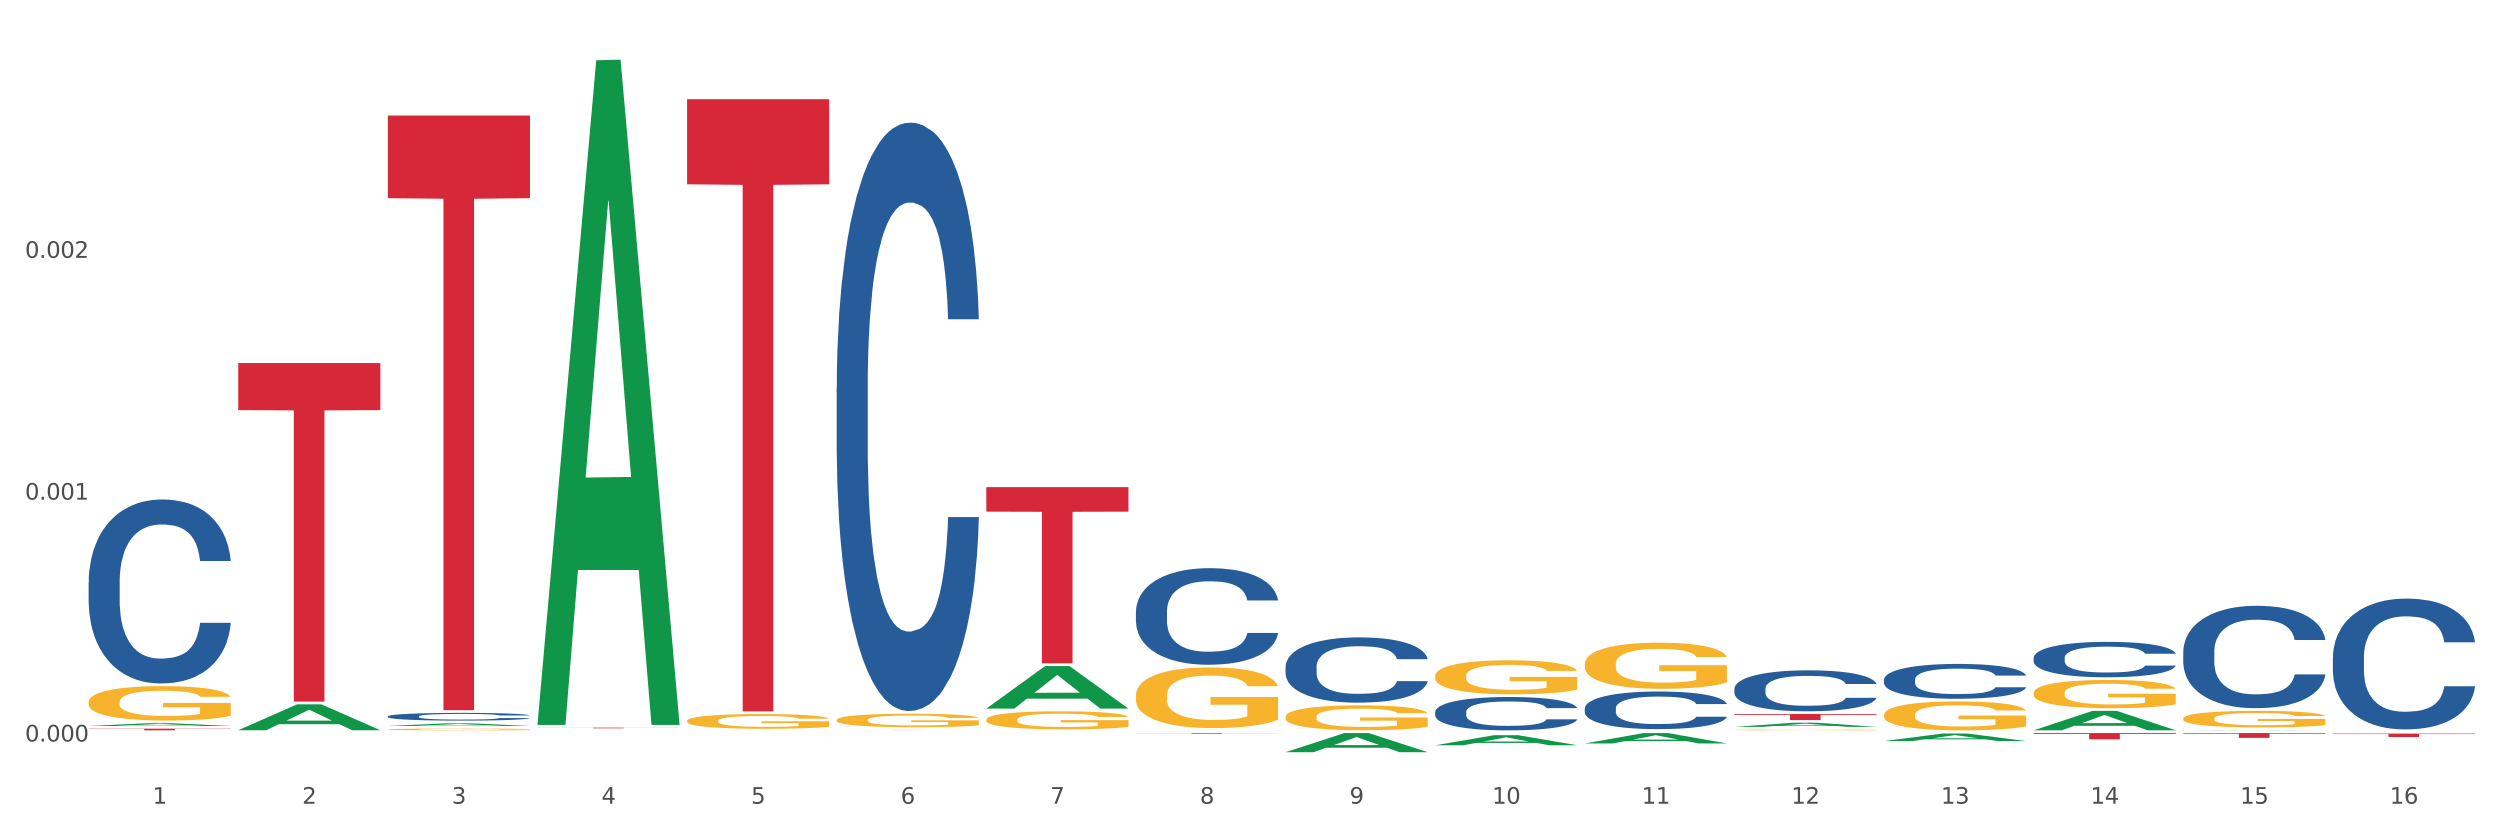 <?xml version="1.0" encoding="utf-8" standalone="no"?>
<!DOCTYPE svg PUBLIC "-//W3C//DTD SVG 1.1//EN"
  "http://www.w3.org/Graphics/SVG/1.1/DTD/svg11.dtd">
<svg xmlns:xlink="http://www.w3.org/1999/xlink" width="1080pt" height="360pt" viewBox="0 0 1080 360" xmlns="http://www.w3.org/2000/svg" version="1.1">
 <rect x="0" y="0" width="1080" height="360" fill="#333333" stroke="none"/>
 <defs>
  <style type="text/css">*{stroke-linejoin: round; stroke-linecap: butt}</style>
 </defs>
 <g id="figure_1">
  <g id="patch_1">
   <path d="M 0 360 
L 1080 360 
L 1080 0 
L 0 0 
z
" style="fill: #ffffff; stroke: #ffffff; stroke-linejoin: miter"/>
  </g>
  <g id="axes_1">
   <g id="matplotlib.axis_1">
    <g id="xtick_1">
     <g id="text_1">
      <!-- 1 -->
      <g style="fill: #4d4d4d" transform="translate(65.93 347.204) scale(0.096 -0.096)">
       <defs>
        <path id="DejaVuSans-31" d="M 794 531 
L 1825 531 
L 1825 4091 
L 703 3866 
L 703 4441 
L 1819 4666 
L 2450 4666 
L 2450 531 
L 3481 531 
L 3481 0 
L 794 0 
L 794 531 
z
" transform="scale(0.016)"/>
       </defs>
       <use xlink:href="#DejaVuSans-31"/>
      </g>
     </g>
    </g>
    <g id="xtick_2">
     <g id="text_2">
      <!-- 2 -->
      <g style="fill: #4d4d4d" transform="translate(130.565 347.204) scale(0.096 -0.096)">
       <defs>
        <path id="DejaVuSans-32" d="M 1228 531 
L 3431 531 
L 3431 0 
L 469 0 
L 469 531 
Q 828 903 1448 1529 
Q 2069 2156 2228 2338 
Q 2531 2678 2651 2914 
Q 2772 3150 2772 3378 
Q 2772 3750 2511 3984 
Q 2250 4219 1831 4219 
Q 1534 4219 1204 4116 
Q 875 4013 500 3803 
L 500 4441 
Q 881 4594 1212 4672 
Q 1544 4750 1819 4750 
Q 2544 4750 2975 4387 
Q 3406 4025 3406 3419 
Q 3406 3131 3298 2873 
Q 3191 2616 2906 2266 
Q 2828 2175 2409 1742 
Q 1991 1309 1228 531 
z
" transform="scale(0.016)"/>
       </defs>
       <use xlink:href="#DejaVuSans-32"/>
      </g>
     </g>
    </g>
    <g id="xtick_3">
     <g id="text_3">
      <!-- 3 -->
      <g style="fill: #4d4d4d" transform="translate(195.199 347.204) scale(0.096 -0.096)">
       <defs>
        <path id="DejaVuSans-33" d="M 2597 2516 
Q 3050 2419 3304 2112 
Q 3559 1806 3559 1356 
Q 3559 666 3084 287 
Q 2609 -91 1734 -91 
Q 1441 -91 1130 -33 
Q 819 25 488 141 
L 488 750 
Q 750 597 1062 519 
Q 1375 441 1716 441 
Q 2309 441 2620 675 
Q 2931 909 2931 1356 
Q 2931 1769 2642 2001 
Q 2353 2234 1838 2234 
L 1294 2234 
L 1294 2753 
L 1863 2753 
Q 2328 2753 2575 2939 
Q 2822 3125 2822 3475 
Q 2822 3834 2567 4026 
Q 2313 4219 1838 4219 
Q 1578 4219 1281 4162 
Q 984 4106 628 3988 
L 628 4550 
Q 988 4650 1302 4700 
Q 1616 4750 1894 4750 
Q 2613 4750 3031 4423 
Q 3450 4097 3450 3541 
Q 3450 3153 3228 2886 
Q 3006 2619 2597 2516 
z
" transform="scale(0.016)"/>
       </defs>
       <use xlink:href="#DejaVuSans-33"/>
      </g>
     </g>
    </g>
    <g id="xtick_4">
     <g id="text_4">
      <!-- 4 -->
      <g style="fill: #4d4d4d" transform="translate(259.833 347.204) scale(0.096 -0.096)">
       <defs>
        <path id="DejaVuSans-34" d="M 2419 4116 
L 825 1625 
L 2419 1625 
L 2419 4116 
z
M 2253 4666 
L 3047 4666 
L 3047 1625 
L 3713 1625 
L 3713 1100 
L 3047 1100 
L 3047 0 
L 2419 0 
L 2419 1100 
L 313 1100 
L 313 1709 
L 2253 4666 
z
" transform="scale(0.016)"/>
       </defs>
       <use xlink:href="#DejaVuSans-34"/>
      </g>
     </g>
    </g>
    <g id="xtick_5">
     <g id="text_5">
      <!-- 5 -->
      <g style="fill: #4d4d4d" transform="translate(324.467 347.204) scale(0.096 -0.096)">
       <defs>
        <path id="DejaVuSans-35" d="M 691 4666 
L 3169 4666 
L 3169 4134 
L 1269 4134 
L 1269 2991 
Q 1406 3038 1543 3061 
Q 1681 3084 1819 3084 
Q 2600 3084 3056 2656 
Q 3513 2228 3513 1497 
Q 3513 744 3044 326 
Q 2575 -91 1722 -91 
Q 1428 -91 1123 -41 
Q 819 9 494 109 
L 494 744 
Q 775 591 1075 516 
Q 1375 441 1709 441 
Q 2250 441 2565 725 
Q 2881 1009 2881 1497 
Q 2881 1984 2565 2268 
Q 2250 2553 1709 2553 
Q 1456 2553 1204 2497 
Q 953 2441 691 2322 
L 691 4666 
z
" transform="scale(0.016)"/>
       </defs>
       <use xlink:href="#DejaVuSans-35"/>
      </g>
     </g>
    </g>
    <g id="xtick_6">
     <g id="text_6">
      <!-- 6 -->
      <g style="fill: #4d4d4d" transform="translate(389.102 347.204) scale(0.096 -0.096)">
       <defs>
        <path id="DejaVuSans-36" d="M 2113 2584 
Q 1688 2584 1439 2293 
Q 1191 2003 1191 1497 
Q 1191 994 1439 701 
Q 1688 409 2113 409 
Q 2538 409 2786 701 
Q 3034 994 3034 1497 
Q 3034 2003 2786 2293 
Q 2538 2584 2113 2584 
z
M 3366 4563 
L 3366 3988 
Q 3128 4100 2886 4159 
Q 2644 4219 2406 4219 
Q 1781 4219 1451 3797 
Q 1122 3375 1075 2522 
Q 1259 2794 1537 2939 
Q 1816 3084 2150 3084 
Q 2853 3084 3261 2657 
Q 3669 2231 3669 1497 
Q 3669 778 3244 343 
Q 2819 -91 2113 -91 
Q 1303 -91 875 529 
Q 447 1150 447 2328 
Q 447 3434 972 4092 
Q 1497 4750 2381 4750 
Q 2619 4750 2861 4703 
Q 3103 4656 3366 4563 
z
" transform="scale(0.016)"/>
       </defs>
       <use xlink:href="#DejaVuSans-36"/>
      </g>
     </g>
    </g>
    <g id="xtick_7">
     <g id="text_7">
      <!-- 7 -->
      <g style="fill: #4d4d4d" transform="translate(453.736 347.204) scale(0.096 -0.096)">
       <defs>
        <path id="DejaVuSans-37" d="M 525 4666 
L 3525 4666 
L 3525 4397 
L 1831 0 
L 1172 0 
L 2766 4134 
L 525 4134 
L 525 4666 
z
" transform="scale(0.016)"/>
       </defs>
       <use xlink:href="#DejaVuSans-37"/>
      </g>
     </g>
    </g>
    <g id="xtick_8">
     <g id="text_8">
      <!-- 8 -->
      <g style="fill: #4d4d4d" transform="translate(518.37 347.204) scale(0.096 -0.096)">
       <defs>
        <path id="DejaVuSans-38" d="M 2034 2216 
Q 1584 2216 1326 1975 
Q 1069 1734 1069 1313 
Q 1069 891 1326 650 
Q 1584 409 2034 409 
Q 2484 409 2743 651 
Q 3003 894 3003 1313 
Q 3003 1734 2745 1975 
Q 2488 2216 2034 2216 
z
M 1403 2484 
Q 997 2584 770 2862 
Q 544 3141 544 3541 
Q 544 4100 942 4425 
Q 1341 4750 2034 4750 
Q 2731 4750 3128 4425 
Q 3525 4100 3525 3541 
Q 3525 3141 3298 2862 
Q 3072 2584 2669 2484 
Q 3125 2378 3379 2068 
Q 3634 1759 3634 1313 
Q 3634 634 3220 271 
Q 2806 -91 2034 -91 
Q 1263 -91 848 271 
Q 434 634 434 1313 
Q 434 1759 690 2068 
Q 947 2378 1403 2484 
z
M 1172 3481 
Q 1172 3119 1398 2916 
Q 1625 2713 2034 2713 
Q 2441 2713 2670 2916 
Q 2900 3119 2900 3481 
Q 2900 3844 2670 4047 
Q 2441 4250 2034 4250 
Q 1625 4250 1398 4047 
Q 1172 3844 1172 3481 
z
" transform="scale(0.016)"/>
       </defs>
       <use xlink:href="#DejaVuSans-38"/>
      </g>
     </g>
    </g>
    <g id="xtick_9">
     <g id="text_9">
      <!-- 9 -->
      <g style="fill: #4d4d4d" transform="translate(583.005 347.204) scale(0.096 -0.096)">
       <defs>
        <path id="DejaVuSans-39" d="M 703 97 
L 703 672 
Q 941 559 1184 500 
Q 1428 441 1663 441 
Q 2288 441 2617 861 
Q 2947 1281 2994 2138 
Q 2813 1869 2534 1725 
Q 2256 1581 1919 1581 
Q 1219 1581 811 2004 
Q 403 2428 403 3163 
Q 403 3881 828 4315 
Q 1253 4750 1959 4750 
Q 2769 4750 3195 4129 
Q 3622 3509 3622 2328 
Q 3622 1225 3098 567 
Q 2575 -91 1691 -91 
Q 1453 -91 1209 -44 
Q 966 3 703 97 
z
M 1959 2075 
Q 2384 2075 2632 2365 
Q 2881 2656 2881 3163 
Q 2881 3666 2632 3958 
Q 2384 4250 1959 4250 
Q 1534 4250 1286 3958 
Q 1038 3666 1038 3163 
Q 1038 2656 1286 2365 
Q 1534 2075 1959 2075 
z
" transform="scale(0.016)"/>
       </defs>
       <use xlink:href="#DejaVuSans-39"/>
      </g>
     </g>
    </g>
    <g id="xtick_10">
     <g id="text_10">
      <!-- 10 -->
      <g style="fill: #4d4d4d" transform="translate(644.585 347.204) scale(0.096 -0.096)">
       <defs>
        <path id="DejaVuSans-30" d="M 2034 4250 
Q 1547 4250 1301 3770 
Q 1056 3291 1056 2328 
Q 1056 1369 1301 889 
Q 1547 409 2034 409 
Q 2525 409 2770 889 
Q 3016 1369 3016 2328 
Q 3016 3291 2770 3770 
Q 2525 4250 2034 4250 
z
M 2034 4750 
Q 2819 4750 3233 4129 
Q 3647 3509 3647 2328 
Q 3647 1150 3233 529 
Q 2819 -91 2034 -91 
Q 1250 -91 836 529 
Q 422 1150 422 2328 
Q 422 3509 836 4129 
Q 1250 4750 2034 4750 
z
" transform="scale(0.016)"/>
       </defs>
       <use xlink:href="#DejaVuSans-31"/>
       <use xlink:href="#DejaVuSans-30" transform="translate(63.623 0)"/>
      </g>
     </g>
    </g>
    <g id="xtick_11">
     <g id="text_11">
      <!-- 11 -->
      <g style="fill: #4d4d4d" transform="translate(709.219 347.204) scale(0.096 -0.096)">
       <use xlink:href="#DejaVuSans-31"/>
       <use xlink:href="#DejaVuSans-31" transform="translate(63.623 0)"/>
      </g>
     </g>
    </g>
    <g id="xtick_12">
     <g id="text_12">
      <!-- 12 -->
      <g style="fill: #4d4d4d" transform="translate(773.854 347.204) scale(0.096 -0.096)">
       <use xlink:href="#DejaVuSans-31"/>
       <use xlink:href="#DejaVuSans-32" transform="translate(63.623 0)"/>
      </g>
     </g>
    </g>
    <g id="xtick_13">
     <g id="text_13">
      <!-- 13 -->
      <g style="fill: #4d4d4d" transform="translate(838.488 347.204) scale(0.096 -0.096)">
       <use xlink:href="#DejaVuSans-31"/>
       <use xlink:href="#DejaVuSans-33" transform="translate(63.623 0)"/>
      </g>
     </g>
    </g>
    <g id="xtick_14">
     <g id="text_14">
      <!-- 14 -->
      <g style="fill: #4d4d4d" transform="translate(903.122 347.204) scale(0.096 -0.096)">
       <use xlink:href="#DejaVuSans-31"/>
       <use xlink:href="#DejaVuSans-34" transform="translate(63.623 0)"/>
      </g>
     </g>
    </g>
    <g id="xtick_15">
     <g id="text_15">
      <!-- 15 -->
      <g style="fill: #4d4d4d" transform="translate(967.756 347.204) scale(0.096 -0.096)">
       <use xlink:href="#DejaVuSans-31"/>
       <use xlink:href="#DejaVuSans-35" transform="translate(63.623 0)"/>
      </g>
     </g>
    </g>
    <g id="xtick_16">
     <g id="text_16">
      <!-- 16 -->
      <g style="fill: #4d4d4d" transform="translate(1032.391 347.204) scale(0.096 -0.096)">
       <use xlink:href="#DejaVuSans-31"/>
       <use xlink:href="#DejaVuSans-36" transform="translate(63.623 0)"/>
      </g>
     </g>
    </g>
    <g id="xtick_17"/>
    <g id="xtick_18"/>
    <g id="xtick_19"/>
    <g id="xtick_20"/>
    <g id="xtick_21"/>
    <g id="xtick_22"/>
    <g id="xtick_23"/>
    <g id="xtick_24"/>
    <g id="xtick_25"/>
    <g id="xtick_26"/>
    <g id="xtick_27"/>
    <g id="xtick_28"/>
    <g id="xtick_29"/>
    <g id="xtick_30"/>
    <g id="xtick_31"/>
   </g>
   <g id="matplotlib.axis_2">
    <g id="ytick_1">
     <g id="text_17">
      <!-- 0.000 -->
      <g style="fill: #4d4d4d" transform="translate(10.8 320.323) scale(0.096 -0.096)">
       <defs>
        <path id="DejaVuSans-2e" d="M 684 794 
L 1344 794 
L 1344 0 
L 684 0 
L 684 794 
z
" transform="scale(0.016)"/>
       </defs>
       <use xlink:href="#DejaVuSans-30"/>
       <use xlink:href="#DejaVuSans-2e" transform="translate(63.623 0)"/>
       <use xlink:href="#DejaVuSans-30" transform="translate(95.41 0)"/>
       <use xlink:href="#DejaVuSans-30" transform="translate(159.033 0)"/>
       <use xlink:href="#DejaVuSans-30" transform="translate(222.656 0)"/>
      </g>
     </g>
    </g>
    <g id="ytick_2">
     <g id="text_18">
      <!-- 0.001 -->
      <g style="fill: #4d4d4d" transform="translate(10.8 215.854) scale(0.096 -0.096)">
       <use xlink:href="#DejaVuSans-30"/>
       <use xlink:href="#DejaVuSans-2e" transform="translate(63.623 0)"/>
       <use xlink:href="#DejaVuSans-30" transform="translate(95.41 0)"/>
       <use xlink:href="#DejaVuSans-30" transform="translate(159.033 0)"/>
       <use xlink:href="#DejaVuSans-31" transform="translate(222.656 0)"/>
      </g>
     </g>
    </g>
    <g id="ytick_3">
     <g id="text_19">
      <!-- 0.002 -->
      <g style="fill: #4d4d4d" transform="translate(10.8 111.385) scale(0.096 -0.096)">
       <use xlink:href="#DejaVuSans-30"/>
       <use xlink:href="#DejaVuSans-2e" transform="translate(63.623 0)"/>
       <use xlink:href="#DejaVuSans-30" transform="translate(95.41 0)"/>
       <use xlink:href="#DejaVuSans-30" transform="translate(159.033 0)"/>
       <use xlink:href="#DejaVuSans-32" transform="translate(222.656 0)"/>
      </g>
     </g>
    </g>
    <g id="ytick_4"/>
    <g id="ytick_5"/>
    <g id="ytick_6"/>
   </g>
   <g id="PolyCollection_1">
    <path d="M 38.283 313.628 
L 38.346 313.627 
L 63.667 312.433 
L 74.175 312.432 
L 99.686 313.63 
L 87.532 313.63 
L 82.024 313.351 
L 55.881 313.351 
L 55.691 313.355 
L 50.374 313.63 
L 38.283 313.63 
L 38.283 313.628 
L 59.173 313.184 
L 78.733 313.183 
L 69.048 312.687 
L 68.921 312.685 
L 68.794 312.688 
L 59.109 313.183 
L 59.173 313.184 
L 38.283 313.628 
z
" clip-path="url(#pf1e23ca57f)" style="fill: #109648"/>
    <path d="M 296.82 42.864 
L 358.223 42.864 
L 358.223 79.614 
L 334.069 79.863 
L 334.069 307.316 
L 320.828 307.316 
L 320.828 79.863 
L 296.82 79.614 
L 296.82 43.112 
L 296.82 42.864 
z
" clip-path="url(#pf1e23ca57f)" style="fill: #d62839"/>
    <path d="M 426.089 210.445 
L 487.491 210.445 
L 487.491 221.023 
L 463.338 221.094 
L 463.338 286.562 
L 450.097 286.562 
L 450.097 221.094 
L 426.089 221.023 
L 426.089 210.517 
L 426.089 210.445 
z
" clip-path="url(#pf1e23ca57f)" style="fill: #d62839"/>
    <path d="M 490.723 316.675 
L 552.126 316.675 
L 552.126 316.715 
L 527.972 316.715 
L 527.972 316.959 
L 514.731 316.959 
L 514.731 316.715 
L 490.723 316.715 
L 490.723 316.676 
L 490.723 316.675 
z
" clip-path="url(#pf1e23ca57f)" style="fill: #d62839"/>
    <path d="M 749.26 308.436 
L 810.663 308.436 
L 810.663 308.801 
L 786.509 308.803 
L 786.509 311.063 
L 773.268 311.063 
L 773.268 308.803 
L 749.26 308.801 
L 749.26 308.438 
L 749.26 308.436 
z
" clip-path="url(#pf1e23ca57f)" style="fill: #d62839"/>
    <path d="M 878.529 316.675 
L 939.931 316.675 
L 939.931 317.054 
L 915.778 317.056 
L 915.778 319.399 
L 902.537 319.399 
L 902.537 317.056 
L 878.529 317.054 
L 878.529 316.678 
L 878.529 316.675 
z
" clip-path="url(#pf1e23ca57f)" style="fill: #d62839"/>
    <path d="M 943.163 316.675 
L 1004.566 316.675 
L 1004.566 316.964 
L 980.412 316.966 
L 980.412 318.751 
L 967.171 318.751 
L 967.171 316.966 
L 943.163 316.964 
L 943.163 316.677 
L 943.163 316.675 
z
" clip-path="url(#pf1e23ca57f)" style="fill: #d62839"/>
    <path d="M 1007.797 316.92 
L 1069.2 316.92 
L 1069.2 317.125 
L 1045.046 317.127 
L 1045.046 318.395 
L 1031.806 318.395 
L 1031.806 317.127 
L 1007.797 317.125 
L 1007.797 316.922 
L 1007.797 316.92 
z
" clip-path="url(#pf1e23ca57f)" style="fill: #d62839"/>
    <path d="M 813.895 308.799 
L 813.967 308.787 
L 813.967 308.377 
L 814.112 308.024 
L 814.837 307.169 
L 815.924 306.462 
L 816.722 306.086 
L 817.519 305.778 
L 818.462 305.471 
L 819.622 305.151 
L 821.724 304.684 
L 823.029 304.445 
L 824.624 304.194 
L 827.523 303.829 
L 829.626 303.624 
L 831.801 303.453 
L 835.353 303.248 
L 837.673 303.157 
L 840.137 303.089 
L 843.11 303.043 
L 845.357 303.032 
L 850.287 303.066 
L 854.491 303.168 
L 856.521 303.248 
L 859.131 303.385 
L 860.508 303.476 
L 862.756 303.658 
L 865.075 303.898 
L 866.67 304.103 
L 869.063 304.49 
L 870.875 304.878 
L 872.542 305.357 
L 873.412 305.687 
L 874.065 305.995 
L 874.645 306.348 
L 875.225 306.907 
L 862.176 306.907 
L 861.668 306.508 
L 860.871 306.132 
L 859.711 305.767 
L 858.696 305.539 
L 856.956 305.254 
L 855.361 305.072 
L 853.694 304.935 
L 851.664 304.821 
L 850.069 304.764 
L 847.822 304.718 
L 843.4 304.73 
L 840.427 304.821 
L 838.398 304.935 
L 837.093 305.037 
L 835.933 305.151 
L 834.628 305.311 
L 833.105 305.55 
L 832.018 305.767 
L 830.931 306.04 
L 830.061 306.314 
L 829.263 306.633 
L 828.611 306.975 
L 828.103 307.328 
L 827.668 307.761 
L 827.306 308.479 
L 827.306 310.041 
L 827.451 310.394 
L 827.813 310.862 
L 828.248 311.215 
L 828.973 311.637 
L 829.626 311.921 
L 830.858 312.332 
L 832.236 312.674 
L 833.323 312.89 
L 834.41 313.073 
L 836.295 313.323 
L 838.398 313.528 
L 840.21 313.654 
L 842.675 313.768 
L 844.342 313.813 
L 845.792 313.836 
L 849.344 313.836 
L 851.881 313.802 
L 854.709 313.722 
L 856.884 313.62 
L 858.696 313.494 
L 860.726 313.289 
L 862.031 313.095 
L 862.031 310.713 
L 846.082 310.702 
L 846.082 309.118 
L 875.297 309.118 
L 875.297 313.768 
L 874.065 314.007 
L 872.687 314.224 
L 871.237 314.417 
L 869.063 314.657 
L 866.453 314.885 
L 864.133 315.044 
L 861.668 315.181 
L 858.768 315.306 
L 854.999 315.42 
L 852.679 315.466 
L 849.779 315.5 
L 846.372 315.512 
L 843.4 315.489 
L 840.5 315.432 
L 837.455 315.329 
L 834.483 315.181 
L 832.236 315.033 
L 829.988 314.851 
L 827.596 314.611 
L 825.711 314.383 
L 824.261 314.178 
L 822.666 313.916 
L 820.926 313.574 
L 819.622 313.266 
L 818.462 312.947 
L 817.229 312.537 
L 816.359 312.184 
L 815.489 311.739 
L 814.982 311.409 
L 814.402 310.896 
L 813.967 310.178 
L 813.895 308.799 
z
" clip-path="url(#pf1e23ca57f)" style="fill: #f7b32b"/>
    <path d="M 749.26 315.332 
L 749.333 315.332 
L 749.333 315.321 
L 749.478 315.312 
L 750.203 315.289 
L 751.29 315.27 
L 752.088 315.26 
L 752.885 315.252 
L 753.827 315.243 
L 754.987 315.235 
L 757.09 315.222 
L 758.395 315.216 
L 759.989 315.209 
L 762.889 315.2 
L 764.991 315.194 
L 767.166 315.19 
L 770.719 315.184 
L 773.038 315.182 
L 775.503 315.18 
L 778.475 315.179 
L 780.723 315.178 
L 785.652 315.179 
L 789.857 315.182 
L 791.887 315.184 
L 794.497 315.188 
L 795.874 315.19 
L 798.121 315.195 
L 800.441 315.201 
L 802.036 315.207 
L 804.428 315.217 
L 806.241 315.228 
L 807.908 315.24 
L 808.778 315.249 
L 809.43 315.257 
L 810.01 315.267 
L 810.59 315.282 
L 797.541 315.282 
L 797.034 315.271 
L 796.236 315.261 
L 795.077 315.251 
L 794.062 315.245 
L 792.322 315.238 
L 790.727 315.233 
L 789.06 315.229 
L 787.03 315.226 
L 785.435 315.225 
L 783.188 315.223 
L 778.765 315.224 
L 775.793 315.226 
L 773.763 315.229 
L 772.458 315.232 
L 771.298 315.235 
L 769.994 315.239 
L 768.471 315.246 
L 767.384 315.251 
L 766.296 315.259 
L 765.426 315.266 
L 764.629 315.275 
L 763.977 315.284 
L 763.469 315.293 
L 763.034 315.305 
L 762.672 315.324 
L 762.672 315.366 
L 762.817 315.375 
L 763.179 315.387 
L 763.614 315.397 
L 764.339 315.408 
L 764.991 315.416 
L 766.224 315.427 
L 767.601 315.436 
L 768.689 315.442 
L 769.776 315.446 
L 771.661 315.453 
L 773.763 315.459 
L 775.576 315.462 
L 778.04 315.465 
L 779.708 315.466 
L 781.158 315.467 
L 784.71 315.467 
L 787.247 315.466 
L 790.074 315.464 
L 792.249 315.461 
L 794.062 315.458 
L 796.091 315.452 
L 797.396 315.447 
L 797.396 315.383 
L 781.448 315.383 
L 781.448 315.341 
L 810.663 315.341 
L 810.663 315.465 
L 809.43 315.471 
L 808.053 315.477 
L 806.603 315.482 
L 804.428 315.489 
L 801.819 315.495 
L 799.499 315.499 
L 797.034 315.503 
L 794.134 315.506 
L 790.364 315.509 
L 788.045 315.51 
L 785.145 315.511 
L 781.738 315.512 
L 778.765 315.511 
L 775.866 315.51 
L 772.821 315.507 
L 769.849 315.503 
L 767.601 315.499 
L 765.354 315.494 
L 762.962 315.488 
L 761.077 315.482 
L 759.627 315.476 
L 758.032 315.469 
L 756.292 315.46 
L 754.987 315.452 
L 753.827 315.443 
L 752.595 315.432 
L 751.725 315.423 
L 750.855 315.411 
L 750.348 315.402 
L 749.768 315.388 
L 749.333 315.369 
L 749.26 315.332 
z
" clip-path="url(#pf1e23ca57f)" style="fill: #f7b32b"/>
    <path d="M 684.626 286.855 
L 684.698 286.837 
L 684.698 286.182 
L 684.843 285.618 
L 685.568 284.254 
L 686.656 283.126 
L 687.453 282.526 
L 688.251 282.035 
L 689.193 281.544 
L 690.353 281.035 
L 692.455 280.289 
L 693.76 279.907 
L 695.355 279.507 
L 698.255 278.925 
L 700.357 278.597 
L 702.532 278.325 
L 706.084 277.997 
L 708.404 277.852 
L 710.869 277.742 
L 713.841 277.67 
L 716.088 277.652 
L 721.018 277.706 
L 725.223 277.87 
L 727.253 277.997 
L 729.862 278.215 
L 731.24 278.361 
L 733.487 278.652 
L 735.807 279.034 
L 737.402 279.361 
L 739.794 279.98 
L 741.606 280.598 
L 743.274 281.362 
L 744.144 281.889 
L 744.796 282.381 
L 745.376 282.944 
L 745.956 283.836 
L 732.907 283.836 
L 732.4 283.199 
L 731.602 282.599 
L 730.442 282.017 
L 729.427 281.653 
L 727.687 281.198 
L 726.093 280.907 
L 724.425 280.689 
L 722.395 280.507 
L 720.801 280.416 
L 718.553 280.343 
L 714.131 280.362 
L 711.159 280.507 
L 709.129 280.689 
L 707.824 280.853 
L 706.664 281.035 
L 705.359 281.289 
L 703.837 281.671 
L 702.749 282.017 
L 701.662 282.453 
L 700.792 282.89 
L 699.995 283.399 
L 699.342 283.945 
L 698.835 284.509 
L 698.4 285.2 
L 698.037 286.346 
L 698.037 288.837 
L 698.182 289.401 
L 698.545 290.147 
L 698.98 290.711 
L 699.705 291.384 
L 700.357 291.839 
L 701.59 292.493 
L 702.967 293.039 
L 704.054 293.385 
L 705.142 293.676 
L 707.027 294.076 
L 709.129 294.403 
L 710.941 294.603 
L 713.406 294.785 
L 715.074 294.858 
L 716.523 294.894 
L 720.076 294.894 
L 722.613 294.84 
L 725.44 294.712 
L 727.615 294.549 
L 729.427 294.349 
L 731.457 294.021 
L 732.762 293.712 
L 732.762 289.911 
L 716.813 289.892 
L 716.813 287.364 
L 746.029 287.364 
L 746.029 294.785 
L 744.796 295.167 
L 743.419 295.513 
L 741.969 295.822 
L 739.794 296.204 
L 737.184 296.568 
L 734.864 296.822 
L 732.4 297.04 
L 729.5 297.241 
L 725.73 297.422 
L 723.41 297.495 
L 720.511 297.55 
L 717.103 297.568 
L 714.131 297.532 
L 711.231 297.441 
L 708.187 297.277 
L 705.214 297.04 
L 702.967 296.804 
L 700.72 296.513 
L 698.327 296.131 
L 696.442 295.767 
L 694.993 295.44 
L 693.398 295.022 
L 691.658 294.476 
L 690.353 293.985 
L 689.193 293.476 
L 687.961 292.821 
L 687.091 292.257 
L 686.221 291.548 
L 685.713 291.02 
L 685.133 290.202 
L 684.698 289.056 
L 684.626 286.855 
z
" clip-path="url(#pf1e23ca57f)" style="fill: #f7b32b"/>
    <path d="M 619.992 292.035 
L 620.064 292.022 
L 620.064 291.539 
L 620.209 291.123 
L 620.934 290.118 
L 622.021 289.286 
L 622.819 288.844 
L 623.616 288.482 
L 624.559 288.12 
L 625.719 287.744 
L 627.821 287.195 
L 629.126 286.913 
L 630.721 286.618 
L 633.621 286.189 
L 635.723 285.948 
L 637.898 285.746 
L 641.45 285.505 
L 643.77 285.398 
L 646.235 285.317 
L 649.207 285.264 
L 651.454 285.25 
L 656.384 285.291 
L 660.588 285.411 
L 662.618 285.505 
L 665.228 285.666 
L 666.605 285.773 
L 668.853 285.988 
L 671.173 286.269 
L 672.767 286.511 
L 675.16 286.967 
L 676.972 287.423 
L 678.639 287.986 
L 679.509 288.375 
L 680.162 288.737 
L 680.742 289.152 
L 681.322 289.809 
L 668.273 289.809 
L 667.765 289.34 
L 666.968 288.898 
L 665.808 288.468 
L 664.793 288.2 
L 663.053 287.865 
L 661.458 287.65 
L 659.791 287.49 
L 657.761 287.355 
L 656.166 287.288 
L 653.919 287.235 
L 649.497 287.248 
L 646.525 287.355 
L 644.495 287.49 
L 643.19 287.61 
L 642.03 287.744 
L 640.725 287.932 
L 639.203 288.214 
L 638.115 288.468 
L 637.028 288.79 
L 636.158 289.112 
L 635.36 289.488 
L 634.708 289.89 
L 634.201 290.305 
L 633.766 290.815 
L 633.403 291.66 
L 633.403 293.497 
L 633.548 293.912 
L 633.911 294.462 
L 634.346 294.878 
L 635.07 295.374 
L 635.723 295.709 
L 636.955 296.192 
L 638.333 296.594 
L 639.42 296.849 
L 640.508 297.064 
L 642.392 297.359 
L 644.495 297.6 
L 646.307 297.747 
L 648.772 297.881 
L 650.439 297.935 
L 651.889 297.962 
L 655.441 297.962 
L 657.979 297.922 
L 660.806 297.828 
L 662.981 297.707 
L 664.793 297.56 
L 666.823 297.318 
L 668.128 297.09 
L 668.128 294.288 
L 652.179 294.274 
L 652.179 292.411 
L 681.394 292.411 
L 681.394 297.881 
L 680.162 298.163 
L 678.784 298.418 
L 677.335 298.646 
L 675.16 298.927 
L 672.55 299.196 
L 670.23 299.383 
L 667.765 299.544 
L 664.866 299.692 
L 661.096 299.826 
L 658.776 299.879 
L 655.876 299.92 
L 652.469 299.933 
L 649.497 299.906 
L 646.597 299.839 
L 643.552 299.718 
L 640.58 299.544 
L 638.333 299.37 
L 636.085 299.155 
L 633.693 298.874 
L 631.808 298.606 
L 630.358 298.364 
L 628.763 298.056 
L 627.024 297.654 
L 625.719 297.291 
L 624.559 296.916 
L 623.326 296.433 
L 622.456 296.018 
L 621.587 295.495 
L 621.079 295.106 
L 620.499 294.502 
L 620.064 293.658 
L 619.992 292.035 
z
" clip-path="url(#pf1e23ca57f)" style="fill: #f7b32b"/>
    <path d="M 555.357 309.678 
L 555.43 309.668 
L 555.43 309.315 
L 555.575 309.01 
L 556.3 308.273 
L 557.387 307.664 
L 558.185 307.34 
L 558.982 307.075 
L 559.924 306.81 
L 561.084 306.535 
L 563.187 306.132 
L 564.492 305.926 
L 566.086 305.71 
L 568.986 305.395 
L 571.089 305.219 
L 573.263 305.071 
L 576.816 304.895 
L 579.135 304.816 
L 581.6 304.757 
L 584.573 304.718 
L 586.82 304.708 
L 591.749 304.737 
L 595.954 304.826 
L 597.984 304.895 
L 600.594 305.012 
L 601.971 305.091 
L 604.218 305.248 
L 606.538 305.454 
L 608.133 305.631 
L 610.525 305.965 
L 612.338 306.299 
L 614.005 306.712 
L 614.875 306.996 
L 615.528 307.262 
L 616.107 307.566 
L 616.687 308.047 
L 603.638 308.047 
L 603.131 307.704 
L 602.334 307.38 
L 601.174 307.065 
L 600.159 306.869 
L 598.419 306.623 
L 596.824 306.466 
L 595.157 306.348 
L 593.127 306.25 
L 591.532 306.201 
L 589.285 306.162 
L 584.862 306.171 
L 581.89 306.25 
L 579.86 306.348 
L 578.555 306.437 
L 577.396 306.535 
L 576.091 306.672 
L 574.568 306.879 
L 573.481 307.065 
L 572.393 307.301 
L 571.524 307.537 
L 570.726 307.812 
L 570.074 308.106 
L 569.566 308.411 
L 569.131 308.784 
L 568.769 309.403 
L 568.769 310.749 
L 568.914 311.053 
L 569.276 311.456 
L 569.711 311.76 
L 570.436 312.124 
L 571.089 312.369 
L 572.321 312.723 
L 573.698 313.018 
L 574.786 313.204 
L 575.873 313.361 
L 577.758 313.577 
L 579.86 313.754 
L 581.673 313.862 
L 584.138 313.961 
L 585.805 314 
L 587.255 314.019 
L 590.807 314.019 
L 593.344 313.99 
L 596.172 313.921 
L 598.346 313.833 
L 600.159 313.725 
L 602.189 313.548 
L 603.494 313.381 
L 603.494 311.328 
L 587.545 311.318 
L 587.545 309.953 
L 616.76 309.953 
L 616.76 313.961 
L 615.528 314.167 
L 614.15 314.353 
L 612.7 314.52 
L 610.525 314.727 
L 607.916 314.923 
L 605.596 315.061 
L 603.131 315.178 
L 600.231 315.287 
L 596.462 315.385 
L 594.142 315.424 
L 591.242 315.453 
L 587.835 315.463 
L 584.862 315.444 
L 581.963 315.395 
L 578.918 315.306 
L 575.946 315.178 
L 573.698 315.051 
L 571.451 314.894 
L 569.059 314.687 
L 567.174 314.491 
L 565.724 314.314 
L 564.129 314.088 
L 562.389 313.794 
L 561.084 313.528 
L 559.924 313.253 
L 558.692 312.9 
L 557.822 312.595 
L 556.952 312.212 
L 556.445 311.927 
L 555.865 311.485 
L 555.43 310.866 
L 555.357 309.678 
z
" clip-path="url(#pf1e23ca57f)" style="fill: #f7b32b"/>
    <path d="M 490.723 300.438 
L 490.796 300.414 
L 490.796 299.553 
L 490.941 298.811 
L 491.665 297.016 
L 492.753 295.532 
L 493.55 294.742 
L 494.348 294.096 
L 495.29 293.45 
L 496.45 292.78 
L 498.552 291.799 
L 499.857 291.296 
L 501.452 290.77 
L 504.352 290.004 
L 506.454 289.573 
L 508.629 289.214 
L 512.181 288.783 
L 514.501 288.592 
L 516.966 288.448 
L 519.938 288.352 
L 522.186 288.328 
L 527.115 288.4 
L 531.32 288.616 
L 533.35 288.783 
L 535.959 289.07 
L 537.337 289.262 
L 539.584 289.645 
L 541.904 290.147 
L 543.499 290.578 
L 545.891 291.392 
L 547.703 292.206 
L 549.371 293.211 
L 550.241 293.905 
L 550.893 294.551 
L 551.473 295.293 
L 552.053 296.466 
L 539.004 296.466 
L 538.497 295.628 
L 537.699 294.838 
L 536.539 294.072 
L 535.524 293.594 
L 533.785 292.995 
L 532.19 292.612 
L 530.522 292.325 
L 528.493 292.086 
L 526.898 291.966 
L 524.65 291.87 
L 520.228 291.894 
L 517.256 292.086 
L 515.226 292.325 
L 513.921 292.541 
L 512.761 292.78 
L 511.456 293.115 
L 509.934 293.618 
L 508.847 294.072 
L 507.759 294.647 
L 506.889 295.221 
L 506.092 295.891 
L 505.439 296.609 
L 504.932 297.351 
L 504.497 298.261 
L 504.134 299.768 
L 504.134 303.047 
L 504.279 303.789 
L 504.642 304.77 
L 505.077 305.512 
L 505.802 306.398 
L 506.454 306.996 
L 507.687 307.858 
L 509.064 308.576 
L 510.152 309.03 
L 511.239 309.413 
L 513.124 309.94 
L 515.226 310.371 
L 517.038 310.634 
L 519.503 310.873 
L 521.171 310.969 
L 522.621 311.017 
L 526.173 311.017 
L 528.71 310.945 
L 531.537 310.777 
L 533.712 310.562 
L 535.524 310.299 
L 537.554 309.868 
L 538.859 309.461 
L 538.859 304.459 
L 522.91 304.435 
L 522.91 301.109 
L 552.126 301.109 
L 552.126 310.873 
L 550.893 311.376 
L 549.516 311.83 
L 548.066 312.237 
L 545.891 312.74 
L 543.281 313.219 
L 540.962 313.554 
L 538.497 313.841 
L 535.597 314.104 
L 531.827 314.343 
L 529.507 314.439 
L 526.608 314.511 
L 523.2 314.535 
L 520.228 314.487 
L 517.328 314.367 
L 514.284 314.152 
L 511.311 313.841 
L 509.064 313.53 
L 506.817 313.147 
L 504.424 312.644 
L 502.54 312.165 
L 501.09 311.735 
L 499.495 311.184 
L 497.755 310.466 
L 496.45 309.82 
L 495.29 309.15 
L 494.058 308.288 
L 493.188 307.546 
L 492.318 306.613 
L 491.81 305.919 
L 491.231 304.842 
L 490.796 303.334 
L 490.723 300.438 
z
" clip-path="url(#pf1e23ca57f)" style="fill: #f7b32b"/>
    <path d="M 426.089 310.885 
L 426.161 310.878 
L 426.161 310.621 
L 426.306 310.401 
L 427.031 309.867 
L 428.119 309.426 
L 428.916 309.191 
L 429.713 308.999 
L 430.656 308.807 
L 431.816 308.608 
L 433.918 308.316 
L 435.223 308.166 
L 436.818 308.01 
L 439.718 307.782 
L 441.82 307.654 
L 443.995 307.547 
L 447.547 307.419 
L 449.867 307.362 
L 452.332 307.32 
L 455.304 307.291 
L 457.551 307.284 
L 462.481 307.305 
L 466.686 307.369 
L 468.715 307.419 
L 471.325 307.505 
L 472.703 307.562 
L 474.95 307.675 
L 477.27 307.825 
L 478.865 307.953 
L 481.257 308.195 
L 483.069 308.437 
L 484.737 308.736 
L 485.606 308.942 
L 486.259 309.134 
L 486.839 309.355 
L 487.419 309.703 
L 474.37 309.703 
L 473.862 309.454 
L 473.065 309.22 
L 471.905 308.992 
L 470.89 308.85 
L 469.15 308.672 
L 467.555 308.558 
L 465.888 308.472 
L 463.858 308.401 
L 462.263 308.366 
L 460.016 308.337 
L 455.594 308.344 
L 452.622 308.401 
L 450.592 308.472 
L 449.287 308.536 
L 448.127 308.608 
L 446.822 308.707 
L 445.3 308.857 
L 444.212 308.992 
L 443.125 309.163 
L 442.255 309.333 
L 441.458 309.533 
L 440.805 309.746 
L 440.298 309.967 
L 439.863 310.237 
L 439.5 310.685 
L 439.5 311.66 
L 439.645 311.881 
L 440.008 312.173 
L 440.443 312.393 
L 441.168 312.657 
L 441.82 312.834 
L 443.052 313.091 
L 444.43 313.304 
L 445.517 313.439 
L 446.605 313.553 
L 448.489 313.71 
L 450.592 313.838 
L 452.404 313.916 
L 454.869 313.987 
L 456.536 314.016 
L 457.986 314.03 
L 461.538 314.03 
L 464.076 314.009 
L 466.903 313.959 
L 469.078 313.895 
L 470.89 313.816 
L 472.92 313.688 
L 474.225 313.567 
L 474.225 312.08 
L 458.276 312.073 
L 458.276 311.084 
L 487.491 311.084 
L 487.491 313.987 
L 486.259 314.137 
L 484.882 314.272 
L 483.432 314.393 
L 481.257 314.542 
L 478.647 314.685 
L 476.327 314.784 
L 473.862 314.87 
L 470.963 314.948 
L 467.193 315.019 
L 464.873 315.047 
L 461.973 315.069 
L 458.566 315.076 
L 455.594 315.062 
L 452.694 315.026 
L 449.649 314.962 
L 446.677 314.87 
L 444.43 314.777 
L 442.182 314.663 
L 439.79 314.514 
L 437.905 314.371 
L 436.455 314.243 
L 434.861 314.08 
L 433.121 313.866 
L 431.816 313.674 
L 430.656 313.475 
L 429.424 313.219 
L 428.554 312.998 
L 427.684 312.721 
L 427.176 312.514 
L 426.596 312.194 
L 426.161 311.746 
L 426.089 310.885 
z
" clip-path="url(#pf1e23ca57f)" style="fill: #f7b32b"/>
    <path d="M 361.454 311.03 
L 361.527 311.025 
L 361.527 310.834 
L 361.672 310.669 
L 362.397 310.269 
L 363.484 309.939 
L 364.282 309.764 
L 365.079 309.62 
L 366.022 309.476 
L 367.182 309.327 
L 369.284 309.109 
L 370.589 308.997 
L 372.184 308.88 
L 375.083 308.71 
L 377.186 308.614 
L 379.361 308.534 
L 382.913 308.438 
L 385.233 308.396 
L 387.697 308.364 
L 390.67 308.343 
L 392.917 308.337 
L 397.847 308.353 
L 402.051 308.401 
L 404.081 308.438 
L 406.691 308.502 
L 408.068 308.545 
L 410.316 308.63 
L 412.635 308.742 
L 414.23 308.838 
L 416.623 309.019 
L 418.435 309.2 
L 420.102 309.423 
L 420.972 309.577 
L 421.625 309.721 
L 422.205 309.886 
L 422.785 310.147 
L 409.736 310.147 
L 409.228 309.961 
L 408.431 309.785 
L 407.271 309.615 
L 406.256 309.508 
L 404.516 309.375 
L 402.921 309.29 
L 401.254 309.226 
L 399.224 309.173 
L 397.629 309.146 
L 395.382 309.125 
L 390.96 309.13 
L 387.987 309.173 
L 385.958 309.226 
L 384.653 309.274 
L 383.493 309.327 
L 382.188 309.402 
L 380.665 309.514 
L 379.578 309.615 
L 378.491 309.742 
L 377.621 309.87 
L 376.823 310.019 
L 376.171 310.179 
L 375.663 310.344 
L 375.228 310.546 
L 374.866 310.881 
L 374.866 311.611 
L 375.011 311.776 
L 375.373 311.994 
L 375.808 312.159 
L 376.533 312.356 
L 377.186 312.489 
L 378.418 312.68 
L 379.796 312.84 
L 380.883 312.941 
L 381.97 313.026 
L 383.855 313.143 
L 385.958 313.239 
L 387.77 313.298 
L 390.235 313.351 
L 391.902 313.372 
L 393.352 313.383 
L 396.904 313.383 
L 399.441 313.367 
L 402.269 313.33 
L 404.444 313.282 
L 406.256 313.223 
L 408.286 313.127 
L 409.591 313.037 
L 409.591 311.925 
L 393.642 311.919 
L 393.642 311.179 
L 422.857 311.179 
L 422.857 313.351 
L 421.625 313.463 
L 420.247 313.564 
L 418.797 313.654 
L 416.623 313.766 
L 414.013 313.873 
L 411.693 313.947 
L 409.228 314.011 
L 406.328 314.07 
L 402.559 314.123 
L 400.239 314.144 
L 397.339 314.16 
L 393.932 314.165 
L 390.96 314.155 
L 388.06 314.128 
L 385.015 314.08 
L 382.043 314.011 
L 379.796 313.942 
L 377.548 313.857 
L 375.156 313.745 
L 373.271 313.638 
L 371.821 313.543 
L 370.226 313.42 
L 368.486 313.261 
L 367.182 313.117 
L 366.022 312.968 
L 364.789 312.776 
L 363.919 312.611 
L 363.049 312.404 
L 362.542 312.249 
L 361.962 312.01 
L 361.527 311.674 
L 361.454 311.03 
z
" clip-path="url(#pf1e23ca57f)" style="fill: #f7b32b"/>
    <path d="M 232.186 314.338 
L 293.588 314.338 
L 293.588 314.378 
L 269.435 314.378 
L 269.435 314.63 
L 256.194 314.63 
L 256.194 314.378 
L 232.186 314.378 
L 232.186 314.338 
L 232.186 314.338 
z
" clip-path="url(#pf1e23ca57f)" style="fill: #d62839"/>
    <path d="M 296.82 311.418 
L 296.893 311.412 
L 296.893 311.203 
L 297.038 311.023 
L 297.763 310.588 
L 298.85 310.228 
L 299.647 310.036 
L 300.445 309.879 
L 301.387 309.723 
L 302.547 309.56 
L 304.65 309.322 
L 305.954 309.2 
L 307.549 309.072 
L 310.449 308.886 
L 312.551 308.782 
L 314.726 308.695 
L 318.278 308.59 
L 320.598 308.544 
L 323.063 308.509 
L 326.035 308.486 
L 328.283 308.48 
L 333.212 308.497 
L 337.417 308.55 
L 339.447 308.59 
L 342.057 308.66 
L 343.434 308.706 
L 345.681 308.799 
L 348.001 308.921 
L 349.596 309.026 
L 351.988 309.223 
L 353.801 309.421 
L 355.468 309.664 
L 356.338 309.833 
L 356.99 309.99 
L 357.57 310.17 
L 358.15 310.454 
L 345.101 310.454 
L 344.594 310.251 
L 343.796 310.059 
L 342.637 309.873 
L 341.622 309.757 
L 339.882 309.612 
L 338.287 309.519 
L 336.619 309.45 
L 334.59 309.392 
L 332.995 309.363 
L 330.747 309.339 
L 326.325 309.345 
L 323.353 309.392 
L 321.323 309.45 
L 320.018 309.502 
L 318.858 309.56 
L 317.554 309.641 
L 316.031 309.763 
L 314.944 309.873 
L 313.856 310.013 
L 312.986 310.152 
L 312.189 310.315 
L 311.536 310.489 
L 311.029 310.669 
L 310.594 310.89 
L 310.232 311.255 
L 310.232 312.051 
L 310.377 312.231 
L 310.739 312.469 
L 311.174 312.649 
L 311.899 312.864 
L 312.551 313.009 
L 313.784 313.218 
L 315.161 313.392 
L 316.249 313.502 
L 317.336 313.595 
L 319.221 313.723 
L 321.323 313.827 
L 323.136 313.891 
L 325.6 313.949 
L 327.268 313.972 
L 328.718 313.984 
L 332.27 313.984 
L 334.807 313.967 
L 337.634 313.926 
L 339.809 313.874 
L 341.622 313.81 
L 343.651 313.705 
L 344.956 313.607 
L 344.956 312.393 
L 329.008 312.387 
L 329.008 311.58 
L 358.223 311.58 
L 358.223 313.949 
L 356.99 314.071 
L 355.613 314.182 
L 354.163 314.28 
L 351.988 314.402 
L 349.378 314.518 
L 347.059 314.6 
L 344.594 314.669 
L 341.694 314.733 
L 337.924 314.791 
L 335.605 314.814 
L 332.705 314.832 
L 329.298 314.838 
L 326.325 314.826 
L 323.426 314.797 
L 320.381 314.745 
L 317.409 314.669 
L 315.161 314.594 
L 312.914 314.501 
L 310.522 314.379 
L 308.637 314.263 
L 307.187 314.158 
L 305.592 314.025 
L 303.852 313.851 
L 302.547 313.694 
L 301.387 313.531 
L 300.155 313.322 
L 299.285 313.142 
L 298.415 312.916 
L 297.908 312.747 
L 297.328 312.486 
L 296.893 312.12 
L 296.82 311.418 
z
" clip-path="url(#pf1e23ca57f)" style="fill: #f7b32b"/>
    <path d="M 167.552 49.914 
L 228.954 49.914 
L 228.954 85.613 
L 204.801 85.855 
L 204.801 306.803 
L 191.56 306.803 
L 191.56 85.855 
L 167.552 85.613 
L 167.552 50.156 
L 167.552 49.914 
z
" clip-path="url(#pf1e23ca57f)" style="fill: #d62839"/>
    <path d="M 38.283 314.794 
L 99.686 314.794 
L 99.686 314.893 
L 75.532 314.894 
L 75.532 315.512 
L 62.291 315.512 
L 62.291 314.894 
L 38.283 314.893 
L 38.283 314.794 
L 38.283 314.794 
z
" clip-path="url(#pf1e23ca57f)" style="fill: #d62839"/>
    <path d="M 1007.797 283.988 
L 1007.87 283.937 
L 1007.87 282.492 
L 1008.088 280.531 
L 1008.886 276.919 
L 1009.902 274.184 
L 1011.644 270.985 
L 1012.588 269.643 
L 1013.822 268.146 
L 1016.362 265.721 
L 1019.265 263.657 
L 1021.297 262.522 
L 1022.821 261.8 
L 1026.233 260.509 
L 1028.192 259.942 
L 1030.225 259.477 
L 1031.967 259.168 
L 1034.87 258.807 
L 1037.192 258.652 
L 1039.878 258.6 
L 1042.128 258.652 
L 1045.103 258.858 
L 1049.458 259.477 
L 1051.128 259.839 
L 1053.378 260.458 
L 1055.7 261.284 
L 1057.587 262.109 
L 1059.765 263.296 
L 1062.015 264.844 
L 1064.192 266.805 
L 1065.716 268.611 
L 1066.95 270.52 
L 1068.039 272.842 
L 1068.837 275.371 
L 1069.2 277.486 
L 1055.918 277.486 
L 1055.555 275.577 
L 1054.829 273.513 
L 1054.103 272.12 
L 1053.305 270.985 
L 1052.071 269.695 
L 1050.982 268.869 
L 1049.168 267.888 
L 1047.499 267.269 
L 1046.12 266.908 
L 1044.45 266.598 
L 1040.894 266.289 
L 1038.354 266.289 
L 1036.757 266.392 
L 1034.797 266.65 
L 1033.128 267.011 
L 1031.168 267.63 
L 1029.644 268.301 
L 1028.12 269.179 
L 1027.249 269.798 
L 1025.942 270.933 
L 1025.071 271.862 
L 1023.91 273.461 
L 1023.257 274.597 
L 1022.096 277.538 
L 1021.588 279.705 
L 1021.37 281.202 
L 1021.225 282.853 
L 1021.225 290.903 
L 1021.66 294.515 
L 1022.023 296.063 
L 1022.604 297.817 
L 1023.692 300.088 
L 1025.289 302.307 
L 1026.959 303.906 
L 1028.338 304.887 
L 1029.644 305.609 
L 1030.95 306.177 
L 1032.547 306.693 
L 1033.854 307.002 
L 1035.813 307.312 
L 1038.136 307.467 
L 1039.95 307.467 
L 1043.652 307.209 
L 1045.321 306.951 
L 1046.918 306.59 
L 1048.66 306.022 
L 1050.039 305.403 
L 1050.837 304.938 
L 1052.144 303.958 
L 1053.16 302.926 
L 1054.031 301.739 
L 1054.611 300.707 
L 1055.265 299.159 
L 1055.773 297.404 
L 1055.918 296.476 
L 1069.2 296.476 
L 1068.91 298.333 
L 1068.402 300.139 
L 1067.386 302.565 
L 1066.587 303.958 
L 1065.353 305.661 
L 1064.047 307.106 
L 1062.232 308.705 
L 1060.563 309.892 
L 1058.821 310.924 
L 1056.934 311.853 
L 1053.523 313.143 
L 1052.289 313.504 
L 1049.676 314.123 
L 1047.644 314.485 
L 1044.668 314.846 
L 1041.62 315.052 
L 1038.426 315.104 
L 1035.596 315.001 
L 1032.475 314.691 
L 1030.515 314.381 
L 1028.338 313.917 
L 1025.797 313.194 
L 1023.402 312.317 
L 1021.152 311.285 
L 1019.047 310.098 
L 1017.088 308.757 
L 1014.547 306.538 
L 1012.66 304.371 
L 1011.281 302.358 
L 1010.338 300.655 
L 1009.394 298.488 
L 1008.886 296.992 
L 1008.088 293.38 
L 1007.797 290.025 
L 1007.797 283.988 
z
" clip-path="url(#pf1e23ca57f)" style="fill: #255c99"/>
    <path d="M 943.163 281.575 
L 943.236 281.535 
L 943.236 280.404 
L 943.453 278.869 
L 944.252 276.041 
L 945.268 273.9 
L 947.01 271.396 
L 947.953 270.346 
L 949.187 269.174 
L 951.728 267.276 
L 954.631 265.66 
L 956.663 264.771 
L 958.187 264.206 
L 961.598 263.196 
L 963.558 262.752 
L 965.59 262.388 
L 967.332 262.146 
L 970.235 261.863 
L 972.558 261.742 
L 975.243 261.701 
L 977.493 261.742 
L 980.469 261.903 
L 984.824 262.388 
L 986.493 262.671 
L 988.743 263.156 
L 991.066 263.802 
L 992.953 264.448 
L 995.13 265.377 
L 997.38 266.589 
L 999.558 268.124 
L 1001.082 269.538 
L 1002.316 271.032 
L 1003.404 272.85 
L 1004.203 274.829 
L 1004.566 276.486 
L 991.284 276.486 
L 990.921 274.991 
L 990.195 273.375 
L 989.469 272.285 
L 988.671 271.396 
L 987.437 270.386 
L 986.348 269.74 
L 984.534 268.972 
L 982.864 268.488 
L 981.485 268.205 
L 979.816 267.962 
L 976.26 267.72 
L 973.719 267.72 
L 972.122 267.801 
L 970.163 268.003 
L 968.494 268.286 
L 966.534 268.77 
L 965.01 269.295 
L 963.485 269.982 
L 962.615 270.467 
L 961.308 271.356 
L 960.437 272.083 
L 959.276 273.335 
L 958.623 274.224 
L 957.461 276.526 
L 956.953 278.223 
L 956.736 279.394 
L 956.59 280.687 
L 956.59 286.988 
L 957.026 289.816 
L 957.389 291.027 
L 957.969 292.401 
L 959.058 294.178 
L 960.655 295.915 
L 962.324 297.167 
L 963.703 297.935 
L 965.01 298.5 
L 966.316 298.945 
L 967.913 299.348 
L 969.219 299.591 
L 971.179 299.833 
L 973.502 299.954 
L 975.316 299.954 
L 979.018 299.752 
L 980.687 299.55 
L 982.284 299.268 
L 984.026 298.823 
L 985.405 298.339 
L 986.203 297.975 
L 987.509 297.208 
L 988.526 296.4 
L 989.397 295.471 
L 989.977 294.663 
L 990.63 293.451 
L 991.138 292.078 
L 991.284 291.351 
L 1004.566 291.351 
L 1004.275 292.805 
L 1003.767 294.218 
L 1002.751 296.117 
L 1001.953 297.208 
L 1000.719 298.541 
L 999.413 299.672 
L 997.598 300.924 
L 995.929 301.853 
L 994.187 302.661 
L 992.3 303.388 
L 988.888 304.398 
L 987.655 304.68 
L 985.042 305.165 
L 983.009 305.448 
L 980.034 305.731 
L 976.985 305.892 
L 973.792 305.933 
L 970.961 305.852 
L 967.84 305.61 
L 965.881 305.367 
L 963.703 305.004 
L 961.163 304.438 
L 958.768 303.751 
L 956.518 302.944 
L 954.413 302.014 
L 952.453 300.964 
L 949.913 299.227 
L 948.026 297.531 
L 946.647 295.955 
L 945.703 294.622 
L 944.76 292.926 
L 944.252 291.754 
L 943.453 288.927 
L 943.163 286.301 
L 943.163 281.575 
z
" clip-path="url(#pf1e23ca57f)" style="fill: #255c99"/>
    <path d="M 878.529 284.16 
L 878.601 284.146 
L 878.601 283.754 
L 878.819 283.224 
L 879.618 282.246 
L 880.634 281.506 
L 882.376 280.64 
L 883.319 280.276 
L 884.553 279.871 
L 887.093 279.215 
L 889.996 278.656 
L 892.029 278.349 
L 893.553 278.153 
L 896.964 277.804 
L 898.924 277.65 
L 900.956 277.525 
L 902.698 277.441 
L 905.601 277.343 
L 907.924 277.301 
L 910.609 277.287 
L 912.859 277.301 
L 915.835 277.357 
L 920.19 277.525 
L 921.859 277.622 
L 924.109 277.79 
L 926.432 278.014 
L 928.319 278.237 
L 930.496 278.558 
L 932.746 278.977 
L 934.923 279.508 
L 936.448 279.997 
L 937.681 280.514 
L 938.77 281.142 
L 939.569 281.827 
L 939.931 282.4 
L 926.649 282.4 
L 926.286 281.883 
L 925.561 281.324 
L 924.835 280.947 
L 924.036 280.64 
L 922.803 280.29 
L 921.714 280.067 
L 919.899 279.801 
L 918.23 279.634 
L 916.851 279.536 
L 915.182 279.452 
L 911.625 279.368 
L 909.085 279.368 
L 907.488 279.396 
L 905.529 279.466 
L 903.859 279.564 
L 901.9 279.732 
L 900.375 279.913 
L 898.851 280.151 
L 897.98 280.318 
L 896.674 280.626 
L 895.803 280.877 
L 894.642 281.31 
L 893.988 281.617 
L 892.827 282.414 
L 892.319 283 
L 892.101 283.405 
L 891.956 283.852 
L 891.956 286.031 
L 892.392 287.009 
L 892.754 287.428 
L 893.335 287.903 
L 894.424 288.518 
L 896.021 289.118 
L 897.69 289.551 
L 899.069 289.817 
L 900.375 290.012 
L 901.682 290.166 
L 903.279 290.305 
L 904.585 290.389 
L 906.545 290.473 
L 908.867 290.515 
L 910.682 290.515 
L 914.383 290.445 
L 916.053 290.375 
L 917.649 290.278 
L 919.391 290.124 
L 920.77 289.956 
L 921.569 289.831 
L 922.875 289.565 
L 923.891 289.286 
L 924.762 288.965 
L 925.343 288.685 
L 925.996 288.266 
L 926.504 287.791 
L 926.649 287.54 
L 939.931 287.54 
L 939.641 288.043 
L 939.133 288.532 
L 938.117 289.188 
L 937.319 289.565 
L 936.085 290.026 
L 934.778 290.417 
L 932.964 290.85 
L 931.294 291.171 
L 929.552 291.451 
L 927.665 291.702 
L 924.254 292.051 
L 923.02 292.149 
L 920.407 292.317 
L 918.375 292.415 
L 915.399 292.512 
L 912.351 292.568 
L 909.158 292.582 
L 906.327 292.554 
L 903.206 292.47 
L 901.246 292.387 
L 899.069 292.261 
L 896.529 292.065 
L 894.134 291.828 
L 891.884 291.549 
L 889.779 291.227 
L 887.819 290.864 
L 885.279 290.264 
L 883.392 289.677 
L 882.013 289.132 
L 881.069 288.671 
L 880.126 288.085 
L 879.618 287.679 
L 878.819 286.702 
L 878.529 285.794 
L 878.529 284.16 
z
" clip-path="url(#pf1e23ca57f)" style="fill: #255c99"/>
    <path d="M 813.895 293.58 
L 813.967 293.566 
L 813.967 293.181 
L 814.185 292.659 
L 814.983 291.696 
L 815.999 290.968 
L 817.741 290.116 
L 818.685 289.758 
L 819.919 289.36 
L 822.459 288.714 
L 825.362 288.164 
L 827.394 287.862 
L 828.919 287.669 
L 832.33 287.326 
L 834.289 287.174 
L 836.322 287.051 
L 838.064 286.968 
L 840.967 286.872 
L 843.289 286.831 
L 845.975 286.817 
L 848.225 286.831 
L 851.201 286.886 
L 855.555 287.051 
L 857.225 287.147 
L 859.475 287.312 
L 861.797 287.532 
L 863.684 287.752 
L 865.862 288.068 
L 868.112 288.48 
L 870.289 289.002 
L 871.813 289.484 
L 873.047 289.992 
L 874.136 290.611 
L 874.934 291.284 
L 875.297 291.848 
L 862.015 291.848 
L 861.652 291.339 
L 860.926 290.789 
L 860.201 290.418 
L 859.402 290.116 
L 858.168 289.772 
L 857.08 289.552 
L 855.265 289.291 
L 853.596 289.126 
L 852.217 289.03 
L 850.547 288.947 
L 846.991 288.865 
L 844.451 288.865 
L 842.854 288.892 
L 840.894 288.961 
L 839.225 289.057 
L 837.265 289.222 
L 835.741 289.401 
L 834.217 289.635 
L 833.346 289.8 
L 832.04 290.102 
L 831.169 290.349 
L 830.007 290.776 
L 829.354 291.078 
L 828.193 291.861 
L 827.685 292.439 
L 827.467 292.837 
L 827.322 293.277 
L 827.322 295.421 
L 827.757 296.384 
L 828.12 296.796 
L 828.701 297.263 
L 829.79 297.868 
L 831.386 298.459 
L 833.056 298.885 
L 834.435 299.146 
L 835.741 299.339 
L 837.048 299.49 
L 838.644 299.627 
L 839.951 299.71 
L 841.91 299.792 
L 844.233 299.834 
L 846.047 299.834 
L 849.749 299.765 
L 851.418 299.696 
L 853.015 299.6 
L 854.757 299.449 
L 856.136 299.284 
L 856.934 299.16 
L 858.241 298.899 
L 859.257 298.624 
L 860.128 298.308 
L 860.709 298.033 
L 861.362 297.621 
L 861.87 297.153 
L 862.015 296.906 
L 875.297 296.906 
L 875.007 297.401 
L 874.499 297.882 
L 873.483 298.528 
L 872.684 298.899 
L 871.45 299.353 
L 870.144 299.737 
L 868.329 300.163 
L 866.66 300.48 
L 864.918 300.755 
L 863.031 301.002 
L 859.62 301.346 
L 858.386 301.442 
L 855.773 301.607 
L 853.741 301.703 
L 850.765 301.799 
L 847.717 301.854 
L 844.523 301.868 
L 841.693 301.84 
L 838.572 301.758 
L 836.612 301.675 
L 834.435 301.552 
L 831.894 301.359 
L 829.499 301.126 
L 827.249 300.851 
L 825.144 300.535 
L 823.185 300.177 
L 820.644 299.586 
L 818.757 299.009 
L 817.378 298.473 
L 816.435 298.019 
L 815.491 297.442 
L 814.983 297.043 
L 814.185 296.081 
L 813.895 295.188 
L 813.895 293.58 
z
" clip-path="url(#pf1e23ca57f)" style="fill: #255c99"/>
    <path d="M 749.26 297.534 
L 749.333 297.518 
L 749.333 297.065 
L 749.551 296.452 
L 750.349 295.321 
L 751.365 294.465 
L 753.107 293.464 
L 754.051 293.044 
L 755.284 292.576 
L 757.825 291.817 
L 760.728 291.171 
L 762.76 290.815 
L 764.284 290.589 
L 767.696 290.186 
L 769.655 290.008 
L 771.687 289.863 
L 773.429 289.766 
L 776.333 289.653 
L 778.655 289.604 
L 781.341 289.588 
L 783.591 289.604 
L 786.566 289.669 
L 790.921 289.863 
L 792.59 289.976 
L 794.84 290.169 
L 797.163 290.428 
L 799.05 290.686 
L 801.227 291.058 
L 803.477 291.542 
L 805.655 292.156 
L 807.179 292.721 
L 808.413 293.319 
L 809.502 294.045 
L 810.3 294.837 
L 810.663 295.499 
L 797.381 295.499 
L 797.018 294.901 
L 796.292 294.255 
L 795.566 293.819 
L 794.768 293.464 
L 793.534 293.06 
L 792.445 292.802 
L 790.631 292.495 
L 788.961 292.301 
L 787.582 292.188 
L 785.913 292.091 
L 782.357 291.994 
L 779.816 291.994 
L 778.22 292.027 
L 776.26 292.107 
L 774.591 292.221 
L 772.631 292.414 
L 771.107 292.624 
L 769.583 292.899 
L 768.712 293.093 
L 767.405 293.448 
L 766.534 293.739 
L 765.373 294.239 
L 764.72 294.595 
L 763.558 295.515 
L 763.05 296.193 
L 762.833 296.662 
L 762.688 297.179 
L 762.688 299.698 
L 763.123 300.828 
L 763.486 301.313 
L 764.067 301.862 
L 765.155 302.573 
L 766.752 303.267 
L 768.421 303.768 
L 769.8 304.075 
L 771.107 304.301 
L 772.413 304.478 
L 774.01 304.64 
L 775.316 304.737 
L 777.276 304.834 
L 779.599 304.882 
L 781.413 304.882 
L 785.115 304.801 
L 786.784 304.72 
L 788.381 304.607 
L 790.123 304.43 
L 791.502 304.236 
L 792.3 304.091 
L 793.607 303.784 
L 794.623 303.461 
L 795.494 303.089 
L 796.074 302.766 
L 796.727 302.282 
L 797.236 301.733 
L 797.381 301.442 
L 810.663 301.442 
L 810.373 302.023 
L 809.864 302.589 
L 808.848 303.348 
L 808.05 303.784 
L 806.816 304.317 
L 805.51 304.769 
L 803.695 305.27 
L 802.026 305.641 
L 800.284 305.964 
L 798.397 306.255 
L 794.986 306.658 
L 793.752 306.772 
L 791.139 306.965 
L 789.107 307.078 
L 786.131 307.191 
L 783.082 307.256 
L 779.889 307.272 
L 777.058 307.24 
L 773.937 307.143 
L 771.978 307.046 
L 769.8 306.901 
L 767.26 306.675 
L 764.865 306.4 
L 762.615 306.077 
L 760.51 305.706 
L 758.55 305.286 
L 756.01 304.591 
L 754.123 303.913 
L 752.744 303.283 
L 751.801 302.75 
L 750.857 302.072 
L 750.349 301.604 
L 749.551 300.473 
L 749.26 299.423 
L 749.26 297.534 
z
" clip-path="url(#pf1e23ca57f)" style="fill: #255c99"/>
    <path d="M 684.626 306.031 
L 684.699 306.016 
L 684.699 305.6 
L 684.916 305.037 
L 685.715 303.998 
L 686.731 303.212 
L 688.473 302.292 
L 689.416 301.906 
L 690.65 301.476 
L 693.19 300.779 
L 696.094 300.185 
L 698.126 299.859 
L 699.65 299.651 
L 703.061 299.281 
L 705.021 299.117 
L 707.053 298.984 
L 708.795 298.895 
L 711.698 298.791 
L 714.021 298.746 
L 716.706 298.732 
L 718.956 298.746 
L 721.932 298.806 
L 726.287 298.984 
L 727.956 299.088 
L 730.206 299.266 
L 732.529 299.503 
L 734.416 299.74 
L 736.593 300.082 
L 738.843 300.527 
L 741.021 301.09 
L 742.545 301.61 
L 743.779 302.159 
L 744.867 302.826 
L 745.666 303.553 
L 746.029 304.161 
L 732.746 304.161 
L 732.384 303.613 
L 731.658 303.019 
L 730.932 302.619 
L 730.134 302.292 
L 728.9 301.921 
L 727.811 301.684 
L 725.996 301.402 
L 724.327 301.224 
L 722.948 301.12 
L 721.279 301.031 
L 717.722 300.942 
L 715.182 300.942 
L 713.585 300.972 
L 711.626 301.046 
L 709.956 301.15 
L 707.997 301.328 
L 706.472 301.521 
L 704.948 301.773 
L 704.077 301.951 
L 702.771 302.277 
L 701.9 302.544 
L 700.739 303.004 
L 700.085 303.331 
L 698.924 304.176 
L 698.416 304.799 
L 698.198 305.23 
L 698.053 305.704 
L 698.053 308.019 
L 698.489 309.057 
L 698.852 309.502 
L 699.432 310.007 
L 700.521 310.659 
L 702.118 311.297 
L 703.787 311.757 
L 705.166 312.039 
L 706.472 312.247 
L 707.779 312.41 
L 709.376 312.558 
L 710.682 312.647 
L 712.642 312.736 
L 714.964 312.781 
L 716.779 312.781 
L 720.48 312.707 
L 722.15 312.633 
L 723.747 312.529 
L 725.488 312.366 
L 726.867 312.187 
L 727.666 312.054 
L 728.972 311.772 
L 729.988 311.475 
L 730.859 311.134 
L 731.44 310.837 
L 732.093 310.392 
L 732.601 309.888 
L 732.746 309.621 
L 746.029 309.621 
L 745.738 310.155 
L 745.23 310.674 
L 744.214 311.372 
L 743.416 311.772 
L 742.182 312.262 
L 740.875 312.677 
L 739.061 313.137 
L 737.392 313.478 
L 735.65 313.775 
L 733.763 314.042 
L 730.351 314.413 
L 729.117 314.517 
L 726.505 314.695 
L 724.472 314.799 
L 721.497 314.902 
L 718.448 314.962 
L 715.255 314.977 
L 712.424 314.947 
L 709.303 314.858 
L 707.343 314.769 
L 705.166 314.635 
L 702.626 314.428 
L 700.231 314.175 
L 697.981 313.879 
L 695.876 313.538 
L 693.916 313.152 
L 691.376 312.514 
L 689.489 311.891 
L 688.11 311.312 
L 687.166 310.823 
L 686.223 310.2 
L 685.715 309.769 
L 684.916 308.731 
L 684.626 307.766 
L 684.626 306.031 
z
" clip-path="url(#pf1e23ca57f)" style="fill: #255c99"/>
    <path d="M 619.992 307.574 
L 620.064 307.56 
L 620.064 307.192 
L 620.282 306.692 
L 621.08 305.77 
L 622.096 305.072 
L 623.838 304.256 
L 624.782 303.914 
L 626.016 303.532 
L 628.556 302.913 
L 631.459 302.387 
L 633.492 302.097 
L 635.016 301.913 
L 638.427 301.584 
L 640.387 301.439 
L 642.419 301.32 
L 644.161 301.241 
L 647.064 301.149 
L 649.387 301.11 
L 652.072 301.097 
L 654.322 301.11 
L 657.298 301.163 
L 661.653 301.32 
L 663.322 301.413 
L 665.572 301.571 
L 667.894 301.781 
L 669.781 301.992 
L 671.959 302.295 
L 674.209 302.69 
L 676.386 303.19 
L 677.91 303.651 
L 679.144 304.138 
L 680.233 304.73 
L 681.031 305.375 
L 681.394 305.915 
L 668.112 305.915 
L 667.749 305.428 
L 667.023 304.901 
L 666.298 304.546 
L 665.499 304.256 
L 664.265 303.927 
L 663.177 303.716 
L 661.362 303.466 
L 659.693 303.308 
L 658.314 303.216 
L 656.644 303.137 
L 653.088 303.058 
L 650.548 303.058 
L 648.951 303.084 
L 646.991 303.15 
L 645.322 303.242 
L 643.362 303.4 
L 641.838 303.572 
L 640.314 303.795 
L 639.443 303.953 
L 638.137 304.243 
L 637.266 304.48 
L 636.104 304.888 
L 635.451 305.178 
L 634.29 305.928 
L 633.782 306.481 
L 633.564 306.863 
L 633.419 307.284 
L 633.419 309.338 
L 633.854 310.259 
L 634.217 310.654 
L 634.798 311.102 
L 635.887 311.681 
L 637.483 312.247 
L 639.153 312.655 
L 640.532 312.905 
L 641.838 313.089 
L 643.145 313.234 
L 644.741 313.366 
L 646.048 313.445 
L 648.007 313.524 
L 650.33 313.563 
L 652.145 313.563 
L 655.846 313.497 
L 657.515 313.432 
L 659.112 313.34 
L 660.854 313.195 
L 662.233 313.037 
L 663.032 312.918 
L 664.338 312.668 
L 665.354 312.405 
L 666.225 312.102 
L 666.806 311.839 
L 667.459 311.444 
L 667.967 310.996 
L 668.112 310.759 
L 681.394 310.759 
L 681.104 311.233 
L 680.596 311.694 
L 679.58 312.313 
L 678.781 312.668 
L 677.547 313.103 
L 676.241 313.471 
L 674.427 313.879 
L 672.757 314.182 
L 671.015 314.445 
L 669.128 314.682 
L 665.717 315.011 
L 664.483 315.104 
L 661.87 315.262 
L 659.838 315.354 
L 656.862 315.446 
L 653.814 315.498 
L 650.62 315.512 
L 647.79 315.485 
L 644.669 315.406 
L 642.709 315.327 
L 640.532 315.209 
L 637.991 315.025 
L 635.596 314.801 
L 633.346 314.537 
L 631.242 314.235 
L 629.282 313.892 
L 626.742 313.326 
L 624.855 312.773 
L 623.475 312.26 
L 622.532 311.826 
L 621.588 311.273 
L 621.08 310.891 
L 620.282 309.969 
L 619.992 309.114 
L 619.992 307.574 
z
" clip-path="url(#pf1e23ca57f)" style="fill: #255c99"/>
    <path d="M 555.357 288.018 
L 555.43 287.992 
L 555.43 287.271 
L 555.648 286.293 
L 556.446 284.49 
L 557.462 283.125 
L 559.204 281.529 
L 560.148 280.86 
L 561.381 280.113 
L 563.922 278.903 
L 566.825 277.873 
L 568.857 277.306 
L 570.381 276.946 
L 573.793 276.302 
L 575.752 276.019 
L 577.785 275.787 
L 579.526 275.633 
L 582.43 275.452 
L 584.752 275.375 
L 587.438 275.349 
L 589.688 275.375 
L 592.663 275.478 
L 597.018 275.787 
L 598.688 275.967 
L 600.938 276.276 
L 603.26 276.688 
L 605.147 277.1 
L 607.325 277.693 
L 609.575 278.465 
L 611.752 279.443 
L 613.276 280.345 
L 614.51 281.297 
L 615.599 282.456 
L 616.397 283.718 
L 616.76 284.773 
L 603.478 284.773 
L 603.115 283.821 
L 602.389 282.791 
L 601.663 282.096 
L 600.865 281.529 
L 599.631 280.885 
L 598.542 280.473 
L 596.728 279.984 
L 595.059 279.675 
L 593.68 279.495 
L 592.01 279.34 
L 588.454 279.186 
L 585.913 279.186 
L 584.317 279.237 
L 582.357 279.366 
L 580.688 279.546 
L 578.728 279.855 
L 577.204 280.19 
L 575.68 280.628 
L 574.809 280.937 
L 573.502 281.503 
L 572.631 281.967 
L 571.47 282.765 
L 570.817 283.331 
L 569.656 284.799 
L 569.148 285.881 
L 568.93 286.627 
L 568.785 287.451 
L 568.785 291.468 
L 569.22 293.27 
L 569.583 294.043 
L 570.164 294.918 
L 571.252 296.051 
L 572.849 297.159 
L 574.518 297.957 
L 575.897 298.446 
L 577.204 298.806 
L 578.51 299.09 
L 580.107 299.347 
L 581.414 299.502 
L 583.373 299.656 
L 585.696 299.733 
L 587.51 299.733 
L 591.212 299.605 
L 592.881 299.476 
L 594.478 299.296 
L 596.22 299.012 
L 597.599 298.703 
L 598.397 298.472 
L 599.704 297.983 
L 600.72 297.468 
L 601.591 296.875 
L 602.171 296.36 
L 602.825 295.588 
L 603.333 294.712 
L 603.478 294.249 
L 616.76 294.249 
L 616.47 295.176 
L 615.962 296.077 
L 614.945 297.287 
L 614.147 297.983 
L 612.913 298.832 
L 611.607 299.553 
L 609.792 300.351 
L 608.123 300.944 
L 606.381 301.459 
L 604.494 301.922 
L 601.083 302.566 
L 599.849 302.746 
L 597.236 303.055 
L 595.204 303.235 
L 592.228 303.415 
L 589.18 303.518 
L 585.986 303.544 
L 583.155 303.493 
L 580.035 303.338 
L 578.075 303.184 
L 575.897 302.952 
L 573.357 302.592 
L 570.962 302.154 
L 568.712 301.639 
L 566.607 301.047 
L 564.648 300.377 
L 562.107 299.27 
L 560.22 298.188 
L 558.841 297.184 
L 557.898 296.335 
L 556.954 295.253 
L 556.446 294.506 
L 555.648 292.704 
L 555.357 291.03 
L 555.357 288.018 
z
" clip-path="url(#pf1e23ca57f)" style="fill: #255c99"/>
    <path d="M 490.723 264.194 
L 490.796 264.156 
L 490.796 263.09 
L 491.013 261.642 
L 491.812 258.976 
L 492.828 256.957 
L 494.57 254.595 
L 495.513 253.604 
L 496.747 252.5 
L 499.287 250.709 
L 502.191 249.186 
L 504.223 248.348 
L 505.747 247.814 
L 509.158 246.862 
L 511.118 246.443 
L 513.15 246.1 
L 514.892 245.871 
L 517.795 245.605 
L 520.118 245.491 
L 522.803 245.452 
L 525.053 245.491 
L 528.029 245.643 
L 532.384 246.1 
L 534.053 246.367 
L 536.303 246.824 
L 538.626 247.433 
L 540.513 248.043 
L 542.69 248.919 
L 544.94 250.062 
L 547.118 251.509 
L 548.642 252.843 
L 549.876 254.252 
L 550.964 255.966 
L 551.763 257.833 
L 552.126 259.395 
L 538.844 259.395 
L 538.481 257.985 
L 537.755 256.461 
L 537.029 255.433 
L 536.231 254.595 
L 534.997 253.643 
L 533.908 253.033 
L 532.094 252.309 
L 530.424 251.852 
L 529.045 251.586 
L 527.376 251.357 
L 523.819 251.128 
L 521.279 251.128 
L 519.682 251.205 
L 517.723 251.395 
L 516.053 251.662 
L 514.094 252.119 
L 512.57 252.614 
L 511.045 253.262 
L 510.174 253.719 
L 508.868 254.557 
L 507.997 255.242 
L 506.836 256.423 
L 506.183 257.261 
L 505.021 259.433 
L 504.513 261.033 
L 504.296 262.137 
L 504.15 263.356 
L 504.15 269.299 
L 504.586 271.965 
L 504.949 273.108 
L 505.529 274.403 
L 506.618 276.08 
L 508.215 277.718 
L 509.884 278.898 
L 511.263 279.622 
L 512.57 280.156 
L 513.876 280.575 
L 515.473 280.956 
L 516.779 281.184 
L 518.739 281.413 
L 521.061 281.527 
L 522.876 281.527 
L 526.578 281.336 
L 528.247 281.146 
L 529.844 280.879 
L 531.586 280.46 
L 532.965 280.003 
L 533.763 279.66 
L 535.069 278.937 
L 536.085 278.175 
L 536.956 277.299 
L 537.537 276.537 
L 538.19 275.394 
L 538.698 274.099 
L 538.844 273.413 
L 552.126 273.413 
L 551.835 274.784 
L 551.327 276.118 
L 550.311 277.908 
L 549.513 278.937 
L 548.279 280.194 
L 546.972 281.26 
L 545.158 282.441 
L 543.489 283.317 
L 541.747 284.079 
L 539.86 284.765 
L 536.448 285.717 
L 535.215 285.984 
L 532.602 286.441 
L 530.569 286.708 
L 527.594 286.974 
L 524.545 287.127 
L 521.352 287.165 
L 518.521 287.089 
L 515.4 286.86 
L 513.441 286.631 
L 511.263 286.289 
L 508.723 285.755 
L 506.328 285.108 
L 504.078 284.346 
L 501.973 283.47 
L 500.013 282.479 
L 497.473 280.841 
L 495.586 279.241 
L 494.207 277.756 
L 493.263 276.499 
L 492.32 274.899 
L 491.812 273.794 
L 491.013 271.127 
L 490.723 268.651 
L 490.723 264.194 
z
" clip-path="url(#pf1e23ca57f)" style="fill: #255c99"/>
    <path d="M 361.454 167.188 
L 361.527 166.956 
L 361.527 160.455 
L 361.745 151.634 
L 362.543 135.383 
L 363.559 123.079 
L 365.301 108.686 
L 366.245 102.65 
L 367.479 95.918 
L 370.019 85.007 
L 372.922 75.721 
L 374.954 70.614 
L 376.479 67.364 
L 379.89 61.56 
L 381.849 59.006 
L 383.882 56.917 
L 385.624 55.524 
L 388.527 53.899 
L 390.849 53.202 
L 393.535 52.97 
L 395.785 53.202 
L 398.761 54.131 
L 403.115 56.917 
L 404.785 58.542 
L 407.035 61.328 
L 409.357 65.042 
L 411.244 68.756 
L 413.422 74.096 
L 415.672 81.06 
L 417.849 89.882 
L 419.373 98.007 
L 420.607 106.597 
L 421.696 117.043 
L 422.494 128.419 
L 422.857 137.937 
L 409.575 137.937 
L 409.212 129.347 
L 408.486 120.061 
L 407.76 113.793 
L 406.962 108.686 
L 405.728 102.882 
L 404.64 99.168 
L 402.825 94.757 
L 401.156 91.971 
L 399.777 90.346 
L 398.107 88.953 
L 394.551 87.561 
L 392.011 87.561 
L 390.414 88.025 
L 388.454 89.186 
L 386.785 90.811 
L 384.825 93.596 
L 383.301 96.614 
L 381.777 100.561 
L 380.906 103.347 
L 379.599 108.454 
L 378.728 112.633 
L 377.567 119.829 
L 376.914 124.937 
L 375.753 138.169 
L 375.245 147.919 
L 375.027 154.652 
L 374.882 162.08 
L 374.882 198.296 
L 375.317 214.546 
L 375.68 221.511 
L 376.261 229.404 
L 377.349 239.618 
L 378.946 249.601 
L 380.616 256.797 
L 381.995 261.208 
L 383.301 264.458 
L 384.607 267.012 
L 386.204 269.333 
L 387.511 270.726 
L 389.47 272.119 
L 391.793 272.816 
L 393.607 272.816 
L 397.309 271.655 
L 398.978 270.494 
L 400.575 268.869 
L 402.317 266.315 
L 403.696 263.53 
L 404.494 261.44 
L 405.801 257.029 
L 406.817 252.386 
L 407.688 247.047 
L 408.268 242.404 
L 408.922 235.44 
L 409.43 227.546 
L 409.575 223.368 
L 422.857 223.368 
L 422.567 231.725 
L 422.059 239.85 
L 421.043 250.761 
L 420.244 257.029 
L 419.01 264.69 
L 417.704 271.191 
L 415.889 278.387 
L 414.22 283.727 
L 412.478 288.37 
L 410.591 292.548 
L 407.18 298.352 
L 405.946 299.977 
L 403.333 302.763 
L 401.301 304.388 
L 398.325 306.013 
L 395.277 306.942 
L 392.083 307.174 
L 389.253 306.709 
L 386.132 305.316 
L 384.172 303.924 
L 381.995 301.834 
L 379.454 298.584 
L 377.059 294.638 
L 374.809 289.995 
L 372.704 284.655 
L 370.745 278.619 
L 368.204 268.637 
L 366.317 258.887 
L 364.938 249.833 
L 363.995 242.172 
L 363.051 232.422 
L 362.543 225.689 
L 361.745 209.439 
L 361.454 194.349 
L 361.454 167.188 
z
" clip-path="url(#pf1e23ca57f)" style="fill: #255c99"/>
    <path d="M 167.552 309.467 
L 167.624 309.464 
L 167.624 309.379 
L 167.842 309.263 
L 168.64 309.049 
L 169.656 308.887 
L 171.398 308.698 
L 172.342 308.619 
L 173.576 308.531 
L 176.116 308.387 
L 179.019 308.265 
L 181.051 308.198 
L 182.576 308.155 
L 185.987 308.079 
L 187.947 308.046 
L 189.979 308.018 
L 191.721 308 
L 194.624 307.979 
L 196.946 307.969 
L 199.632 307.966 
L 201.882 307.969 
L 204.858 307.982 
L 209.212 308.018 
L 210.882 308.04 
L 213.132 308.076 
L 215.454 308.125 
L 217.341 308.174 
L 219.519 308.244 
L 221.769 308.335 
L 223.946 308.451 
L 225.47 308.558 
L 226.704 308.671 
L 227.793 308.808 
L 228.591 308.958 
L 228.954 309.083 
L 215.672 309.083 
L 215.309 308.97 
L 214.583 308.848 
L 213.858 308.765 
L 213.059 308.698 
L 211.825 308.622 
L 210.737 308.573 
L 208.922 308.515 
L 207.253 308.479 
L 205.874 308.457 
L 204.204 308.439 
L 200.648 308.421 
L 198.108 308.421 
L 196.511 308.427 
L 194.551 308.442 
L 192.882 308.463 
L 190.922 308.5 
L 189.398 308.54 
L 187.874 308.592 
L 187.003 308.628 
L 185.697 308.695 
L 184.826 308.75 
L 183.664 308.845 
L 183.011 308.912 
L 181.85 309.086 
L 181.342 309.214 
L 181.124 309.302 
L 180.979 309.4 
L 180.979 309.876 
L 181.414 310.089 
L 181.777 310.181 
L 182.358 310.284 
L 183.447 310.419 
L 185.043 310.55 
L 186.713 310.644 
L 188.092 310.702 
L 189.398 310.745 
L 190.705 310.779 
L 192.301 310.809 
L 193.608 310.827 
L 195.567 310.846 
L 197.89 310.855 
L 199.704 310.855 
L 203.406 310.84 
L 205.075 310.824 
L 206.672 310.803 
L 208.414 310.769 
L 209.793 310.733 
L 210.591 310.705 
L 211.898 310.647 
L 212.914 310.586 
L 213.785 310.516 
L 214.366 310.455 
L 215.019 310.364 
L 215.527 310.26 
L 215.672 310.205 
L 228.954 310.205 
L 228.664 310.315 
L 228.156 310.422 
L 227.14 310.565 
L 226.341 310.647 
L 225.107 310.748 
L 223.801 310.833 
L 221.987 310.928 
L 220.317 310.998 
L 218.575 311.059 
L 216.688 311.114 
L 213.277 311.19 
L 212.043 311.212 
L 209.43 311.248 
L 207.398 311.27 
L 204.422 311.291 
L 201.374 311.303 
L 198.18 311.306 
L 195.35 311.3 
L 192.229 311.282 
L 190.269 311.264 
L 188.092 311.236 
L 185.551 311.193 
L 183.156 311.142 
L 180.906 311.081 
L 178.801 311.01 
L 176.842 310.931 
L 174.302 310.8 
L 172.414 310.672 
L 171.035 310.553 
L 170.092 310.452 
L 169.148 310.324 
L 168.64 310.236 
L 167.842 310.022 
L 167.552 309.824 
L 167.552 309.467 
z
" clip-path="url(#pf1e23ca57f)" style="fill: #255c99"/>
    <path d="M 38.283 251.491 
L 38.356 251.418 
L 38.356 249.386 
L 38.573 246.628 
L 39.372 241.548 
L 40.388 237.701 
L 42.13 233.201 
L 43.073 231.315 
L 44.307 229.21 
L 46.847 225.799 
L 49.751 222.896 
L 51.783 221.299 
L 53.307 220.283 
L 56.718 218.469 
L 58.678 217.67 
L 60.71 217.017 
L 62.452 216.582 
L 65.355 216.074 
L 67.678 215.856 
L 70.363 215.783 
L 72.613 215.856 
L 75.589 216.146 
L 79.944 217.017 
L 81.613 217.525 
L 83.863 218.396 
L 86.186 219.557 
L 88.073 220.718 
L 90.25 222.388 
L 92.5 224.565 
L 94.678 227.323 
L 96.202 229.863 
L 97.436 232.548 
L 98.524 235.814 
L 99.323 239.37 
L 99.686 242.346 
L 86.403 242.346 
L 86.041 239.661 
L 85.315 236.758 
L 84.589 234.798 
L 83.791 233.201 
L 82.557 231.387 
L 81.468 230.226 
L 79.654 228.847 
L 77.984 227.976 
L 76.605 227.468 
L 74.936 227.033 
L 71.379 226.597 
L 68.839 226.597 
L 67.242 226.742 
L 65.283 227.105 
L 63.613 227.613 
L 61.654 228.484 
L 60.13 229.428 
L 58.605 230.661 
L 57.734 231.532 
L 56.428 233.129 
L 55.557 234.435 
L 54.396 236.685 
L 53.743 238.282 
L 52.581 242.419 
L 52.073 245.467 
L 51.855 247.571 
L 51.71 249.894 
L 51.71 261.216 
L 52.146 266.296 
L 52.509 268.473 
L 53.089 270.941 
L 54.178 274.134 
L 55.775 277.255 
L 57.444 279.505 
L 58.823 280.884 
L 60.13 281.9 
L 61.436 282.698 
L 63.033 283.424 
L 64.339 283.859 
L 66.299 284.295 
L 68.621 284.512 
L 70.436 284.512 
L 74.137 284.15 
L 75.807 283.787 
L 77.404 283.279 
L 79.145 282.48 
L 80.524 281.609 
L 81.323 280.956 
L 82.629 279.577 
L 83.645 278.126 
L 84.516 276.457 
L 85.097 275.005 
L 85.75 272.828 
L 86.258 270.36 
L 86.403 269.054 
L 99.686 269.054 
L 99.395 271.667 
L 98.887 274.207 
L 97.871 277.618 
L 97.073 279.577 
L 95.839 281.972 
L 94.532 284.004 
L 92.718 286.254 
L 91.049 287.924 
L 89.307 289.375 
L 87.42 290.681 
L 84.008 292.496 
L 82.774 293.004 
L 80.162 293.875 
L 78.129 294.383 
L 75.154 294.891 
L 72.105 295.181 
L 68.912 295.254 
L 66.081 295.108 
L 62.96 294.673 
L 61.001 294.238 
L 58.823 293.584 
L 56.283 292.568 
L 53.888 291.335 
L 51.638 289.883 
L 49.533 288.214 
L 47.573 286.327 
L 45.033 283.206 
L 43.146 280.158 
L 41.767 277.327 
L 40.823 274.932 
L 39.88 271.884 
L 39.372 269.78 
L 38.573 264.699 
L 38.283 259.982 
L 38.283 251.491 
z
" clip-path="url(#pf1e23ca57f)" style="fill: #255c99"/>
    <path d="M 38.283 303.28 
L 38.355 303.266 
L 38.355 302.778 
L 38.5 302.358 
L 39.225 301.34 
L 40.313 300.5 
L 41.11 300.052 
L 41.908 299.686 
L 42.85 299.32 
L 44.01 298.94 
L 46.112 298.384 
L 47.417 298.099 
L 49.012 297.801 
L 51.912 297.367 
L 54.014 297.123 
L 56.189 296.919 
L 59.741 296.675 
L 62.061 296.566 
L 64.526 296.485 
L 67.498 296.431 
L 69.745 296.417 
L 74.675 296.458 
L 78.88 296.58 
L 80.91 296.675 
L 83.519 296.838 
L 84.897 296.946 
L 87.144 297.163 
L 89.464 297.448 
L 91.059 297.692 
L 93.451 298.153 
L 95.263 298.614 
L 96.931 299.184 
L 97.801 299.577 
L 98.453 299.943 
L 99.033 300.364 
L 99.613 301.028 
L 86.564 301.028 
L 86.057 300.554 
L 85.259 300.106 
L 84.099 299.672 
L 83.084 299.401 
L 81.345 299.062 
L 79.75 298.845 
L 78.082 298.682 
L 76.052 298.547 
L 74.458 298.479 
L 72.21 298.425 
L 67.788 298.438 
L 64.816 298.547 
L 62.786 298.682 
L 61.481 298.804 
L 60.321 298.94 
L 59.016 299.13 
L 57.494 299.415 
L 56.407 299.672 
L 55.319 299.998 
L 54.449 300.323 
L 53.652 300.703 
L 52.999 301.11 
L 52.492 301.53 
L 52.057 302.046 
L 51.694 302.9 
L 51.694 304.758 
L 51.839 305.178 
L 52.202 305.734 
L 52.637 306.155 
L 53.362 306.657 
L 54.014 306.996 
L 55.247 307.484 
L 56.624 307.891 
L 57.711 308.149 
L 58.799 308.366 
L 60.684 308.664 
L 62.786 308.908 
L 64.598 309.057 
L 67.063 309.193 
L 68.731 309.247 
L 70.18 309.274 
L 73.733 309.274 
L 76.27 309.234 
L 79.097 309.139 
L 81.272 309.017 
L 83.084 308.867 
L 85.114 308.623 
L 86.419 308.393 
L 86.419 305.558 
L 70.47 305.545 
L 70.47 303.659 
L 99.686 303.659 
L 99.686 309.193 
L 98.453 309.478 
L 97.076 309.735 
L 95.626 309.966 
L 93.451 310.251 
L 90.841 310.522 
L 88.521 310.712 
L 86.057 310.875 
L 83.157 311.024 
L 79.387 311.159 
L 77.067 311.214 
L 74.168 311.254 
L 70.76 311.268 
L 67.788 311.241 
L 64.888 311.173 
L 61.844 311.051 
L 58.871 310.875 
L 56.624 310.698 
L 54.377 310.481 
L 51.984 310.196 
L 50.1 309.925 
L 48.65 309.681 
L 47.055 309.369 
L 45.315 308.962 
L 44.01 308.596 
L 42.85 308.216 
L 41.618 307.728 
L 40.748 307.308 
L 39.878 306.779 
L 39.37 306.385 
L 38.79 305.775 
L 38.355 304.921 
L 38.283 303.28 
z
" clip-path="url(#pf1e23ca57f)" style="fill: #f7b32b"/>
    <path d="M 943.163 310.4 
L 943.236 310.394 
L 943.236 310.159 
L 943.381 309.956 
L 944.106 309.466 
L 945.193 309.062 
L 945.99 308.846 
L 946.788 308.67 
L 947.73 308.494 
L 948.89 308.311 
L 950.992 308.043 
L 952.297 307.906 
L 953.892 307.762 
L 956.792 307.553 
L 958.894 307.436 
L 961.069 307.338 
L 964.621 307.22 
L 966.941 307.168 
L 969.406 307.129 
L 972.378 307.103 
L 974.626 307.096 
L 979.555 307.116 
L 983.76 307.175 
L 985.79 307.22 
L 988.4 307.299 
L 989.777 307.351 
L 992.024 307.455 
L 994.344 307.593 
L 995.939 307.71 
L 998.331 307.932 
L 1000.144 308.154 
L 1001.811 308.428 
L 1002.681 308.618 
L 1003.333 308.794 
L 1003.913 308.996 
L 1004.493 309.316 
L 991.444 309.316 
L 990.937 309.088 
L 990.139 308.872 
L 988.979 308.663 
L 987.965 308.533 
L 986.225 308.37 
L 984.63 308.265 
L 982.962 308.187 
L 980.933 308.121 
L 979.338 308.089 
L 977.09 308.063 
L 972.668 308.069 
L 969.696 308.121 
L 967.666 308.187 
L 966.361 308.245 
L 965.201 308.311 
L 963.896 308.402 
L 962.374 308.539 
L 961.287 308.663 
L 960.199 308.82 
L 959.329 308.977 
L 958.532 309.16 
L 957.879 309.355 
L 957.372 309.558 
L 956.937 309.806 
L 956.575 310.217 
L 956.575 311.112 
L 956.72 311.314 
L 957.082 311.582 
L 957.517 311.784 
L 958.242 312.026 
L 958.894 312.189 
L 960.127 312.424 
L 961.504 312.62 
L 962.592 312.744 
L 963.679 312.849 
L 965.564 312.992 
L 967.666 313.11 
L 969.479 313.182 
L 971.943 313.247 
L 973.611 313.273 
L 975.061 313.286 
L 978.613 313.286 
L 981.15 313.267 
L 983.977 313.221 
L 986.152 313.162 
L 987.965 313.09 
L 989.994 312.973 
L 991.299 312.862 
L 991.299 311.497 
L 975.351 311.491 
L 975.351 310.583 
L 1004.566 310.583 
L 1004.566 313.247 
L 1003.333 313.384 
L 1001.956 313.508 
L 1000.506 313.619 
L 998.331 313.756 
L 995.721 313.887 
L 993.402 313.978 
L 990.937 314.057 
L 988.037 314.128 
L 984.267 314.194 
L 981.948 314.22 
L 979.048 314.239 
L 975.641 314.246 
L 972.668 314.233 
L 969.768 314.2 
L 966.724 314.141 
L 963.751 314.057 
L 961.504 313.972 
L 959.257 313.867 
L 956.865 313.73 
L 954.98 313.6 
L 953.53 313.482 
L 951.935 313.332 
L 950.195 313.136 
L 948.89 312.96 
L 947.73 312.777 
L 946.498 312.542 
L 945.628 312.339 
L 944.758 312.085 
L 944.251 311.895 
L 943.671 311.602 
L 943.236 311.19 
L 943.163 310.4 
z
" clip-path="url(#pf1e23ca57f)" style="fill: #f7b32b"/>
    <path d="M 878.529 299.38 
L 878.601 299.369 
L 878.601 298.968 
L 878.746 298.623 
L 879.471 297.788 
L 880.559 297.098 
L 881.356 296.73 
L 882.154 296.43 
L 883.096 296.129 
L 884.256 295.817 
L 886.358 295.361 
L 887.663 295.127 
L 889.258 294.882 
L 892.158 294.525 
L 894.26 294.325 
L 896.435 294.158 
L 899.987 293.957 
L 902.307 293.868 
L 904.772 293.802 
L 907.744 293.757 
L 909.991 293.746 
L 914.921 293.779 
L 919.126 293.88 
L 921.155 293.957 
L 923.765 294.091 
L 925.143 294.18 
L 927.39 294.358 
L 929.71 294.592 
L 931.305 294.793 
L 933.697 295.171 
L 935.509 295.55 
L 937.177 296.018 
L 938.047 296.34 
L 938.699 296.641 
L 939.279 296.986 
L 939.859 297.532 
L 926.81 297.532 
L 926.303 297.142 
L 925.505 296.775 
L 924.345 296.418 
L 923.33 296.196 
L 921.59 295.917 
L 919.996 295.739 
L 918.328 295.606 
L 916.298 295.494 
L 914.703 295.438 
L 912.456 295.394 
L 908.034 295.405 
L 905.062 295.494 
L 903.032 295.606 
L 901.727 295.706 
L 900.567 295.817 
L 899.262 295.973 
L 897.74 296.207 
L 896.652 296.418 
L 895.565 296.686 
L 894.695 296.953 
L 893.898 297.265 
L 893.245 297.599 
L 892.738 297.944 
L 892.303 298.367 
L 891.94 299.069 
L 891.94 300.594 
L 892.085 300.939 
L 892.448 301.396 
L 892.883 301.741 
L 893.608 302.153 
L 894.26 302.432 
L 895.492 302.832 
L 896.87 303.166 
L 897.957 303.378 
L 899.045 303.556 
L 900.93 303.801 
L 903.032 304.002 
L 904.844 304.124 
L 907.309 304.235 
L 908.976 304.28 
L 910.426 304.302 
L 913.978 304.302 
L 916.516 304.269 
L 919.343 304.191 
L 921.518 304.091 
L 923.33 303.968 
L 925.36 303.768 
L 926.665 303.578 
L 926.665 301.251 
L 910.716 301.24 
L 910.716 299.692 
L 939.931 299.692 
L 939.931 304.235 
L 938.699 304.469 
L 937.322 304.681 
L 935.872 304.87 
L 933.697 305.104 
L 931.087 305.327 
L 928.767 305.483 
L 926.303 305.616 
L 923.403 305.739 
L 919.633 305.85 
L 917.313 305.895 
L 914.413 305.928 
L 911.006 305.939 
L 908.034 305.917 
L 905.134 305.861 
L 902.089 305.761 
L 899.117 305.616 
L 896.87 305.471 
L 894.623 305.293 
L 892.23 305.059 
L 890.345 304.837 
L 888.895 304.636 
L 887.301 304.38 
L 885.561 304.046 
L 884.256 303.745 
L 883.096 303.434 
L 881.864 303.033 
L 880.994 302.688 
L 880.124 302.253 
L 879.616 301.93 
L 879.036 301.429 
L 878.601 300.728 
L 878.529 299.38 
z
" clip-path="url(#pf1e23ca57f)" style="fill: #f7b32b"/>
    <path d="M 102.917 156.832 
L 164.32 156.832 
L 164.32 177.158 
L 140.166 177.296 
L 140.166 303.099 
L 126.925 303.099 
L 126.925 177.296 
L 102.917 177.158 
L 102.917 156.97 
L 102.917 156.832 
z
" clip-path="url(#pf1e23ca57f)" style="fill: #d62839"/>
    <path d="M 167.552 315.11 
L 167.624 315.11 
L 167.624 315.085 
L 167.769 315.064 
L 168.494 315.013 
L 169.581 314.971 
L 170.379 314.948 
L 171.176 314.93 
L 172.119 314.911 
L 173.279 314.892 
L 175.381 314.864 
L 176.686 314.85 
L 178.281 314.835 
L 181.18 314.813 
L 183.283 314.801 
L 185.458 314.791 
L 189.01 314.778 
L 191.33 314.773 
L 193.794 314.769 
L 196.767 314.766 
L 199.014 314.766 
L 203.944 314.768 
L 208.148 314.774 
L 210.178 314.778 
L 212.788 314.787 
L 214.165 314.792 
L 216.413 314.803 
L 218.732 314.817 
L 220.327 314.83 
L 222.72 314.853 
L 224.532 314.876 
L 226.199 314.905 
L 227.069 314.924 
L 227.722 314.943 
L 228.302 314.964 
L 228.882 314.997 
L 215.833 314.997 
L 215.325 314.973 
L 214.528 314.951 
L 213.368 314.929 
L 212.353 314.915 
L 210.613 314.898 
L 209.018 314.888 
L 207.351 314.879 
L 205.321 314.873 
L 203.726 314.869 
L 201.479 314.866 
L 197.057 314.867 
L 194.084 314.873 
L 192.055 314.879 
L 190.75 314.885 
L 189.59 314.892 
L 188.285 314.902 
L 186.763 314.916 
L 185.675 314.929 
L 184.588 314.945 
L 183.718 314.962 
L 182.92 314.981 
L 182.268 315.001 
L 181.76 315.022 
L 181.325 315.048 
L 180.963 315.091 
L 180.963 315.185 
L 181.108 315.206 
L 181.47 315.234 
L 181.905 315.255 
L 182.63 315.28 
L 183.283 315.297 
L 184.515 315.322 
L 185.893 315.342 
L 186.98 315.355 
L 188.067 315.366 
L 189.952 315.381 
L 192.055 315.393 
L 193.867 315.401 
L 196.332 315.407 
L 197.999 315.41 
L 199.449 315.411 
L 203.001 315.411 
L 205.539 315.409 
L 208.366 315.405 
L 210.541 315.399 
L 212.353 315.391 
L 214.383 315.379 
L 215.688 315.367 
L 215.688 315.225 
L 199.739 315.224 
L 199.739 315.129 
L 228.954 315.129 
L 228.954 315.407 
L 227.722 315.422 
L 226.344 315.435 
L 224.894 315.446 
L 222.72 315.461 
L 220.11 315.474 
L 217.79 315.484 
L 215.325 315.492 
L 212.425 315.499 
L 208.656 315.506 
L 206.336 315.509 
L 203.436 315.511 
L 200.029 315.512 
L 197.057 315.51 
L 194.157 315.507 
L 191.112 315.501 
L 188.14 315.492 
L 185.893 315.483 
L 183.645 315.472 
L 181.253 315.458 
L 179.368 315.444 
L 177.918 315.432 
L 176.323 315.416 
L 174.584 315.396 
L 173.279 315.377 
L 172.119 315.358 
L 170.886 315.334 
L 170.016 315.313 
L 169.146 315.286 
L 168.639 315.266 
L 168.059 315.236 
L 167.624 315.193 
L 167.552 315.11 
z
" clip-path="url(#pf1e23ca57f)" style="fill: #f7b32b"/>
    <path d="M 361.454 315.329 
L 422.857 315.329 
L 422.857 315.336 
L 398.703 315.336 
L 398.703 315.382 
L 385.463 315.382 
L 385.463 315.336 
L 361.454 315.336 
L 361.454 315.329 
L 361.454 315.329 
z
" clip-path="url(#pf1e23ca57f)" style="fill: #d62839"/>
    <path d="M 102.917 315.448 
L 102.981 315.437 
L 128.301 304.273 
L 138.809 304.262 
L 164.32 315.469 
L 152.166 315.469 
L 146.659 312.859 
L 120.515 312.859 
L 120.325 312.901 
L 115.008 315.469 
L 102.917 315.469 
L 102.917 315.448 
L 123.807 311.302 
L 143.367 311.291 
L 133.682 306.651 
L 133.555 306.63 
L 133.429 306.661 
L 123.744 311.291 
L 123.807 311.302 
L 102.917 315.448 
z
" clip-path="url(#pf1e23ca57f)" style="fill: #109648"/>
    <path d="M 749.26 314.011 
L 749.324 314.01 
L 774.644 312.228 
L 785.152 312.226 
L 810.663 314.015 
L 798.509 314.015 
L 793.002 313.598 
L 766.858 313.598 
L 766.668 313.605 
L 761.351 314.015 
L 749.26 314.015 
L 749.26 314.011 
L 770.15 313.35 
L 789.71 313.348 
L 780.025 312.608 
L 779.898 312.604 
L 779.772 312.609 
L 770.086 313.348 
L 770.15 313.35 
L 749.26 314.011 
z
" clip-path="url(#pf1e23ca57f)" style="fill: #109648"/>
    <path d="M 813.895 320.144 
L 813.958 320.141 
L 839.278 316.882 
L 849.787 316.879 
L 875.297 320.15 
L 863.143 320.15 
L 857.636 319.388 
L 831.492 319.388 
L 831.302 319.401 
L 825.985 320.15 
L 813.895 320.15 
L 813.895 320.144 
L 834.784 318.934 
L 854.344 318.931 
L 844.659 317.576 
L 844.533 317.57 
L 844.406 317.579 
L 834.721 318.931 
L 834.784 318.934 
L 813.895 320.144 
z
" clip-path="url(#pf1e23ca57f)" style="fill: #109648"/>
    <path d="M 878.529 315.496 
L 878.592 315.488 
L 903.913 307.111 
L 914.421 307.103 
L 939.931 315.512 
L 927.777 315.512 
L 922.27 313.554 
L 896.127 313.554 
L 895.937 313.585 
L 890.619 315.512 
L 878.529 315.512 
L 878.529 315.496 
L 899.418 312.385 
L 918.979 312.377 
L 909.293 308.895 
L 909.167 308.879 
L 909.04 308.903 
L 899.355 312.377 
L 899.418 312.385 
L 878.529 315.496 
z
" clip-path="url(#pf1e23ca57f)" style="fill: #109648"/>
    <path d="M 943.163 315.511 
L 943.226 315.511 
L 968.547 315.41 
L 979.055 315.41 
L 1004.566 315.512 
L 992.412 315.512 
L 986.905 315.488 
L 960.761 315.488 
L 960.571 315.488 
L 955.254 315.512 
L 943.163 315.512 
L 943.163 315.511 
L 964.053 315.474 
L 983.613 315.474 
L 973.928 315.431 
L 973.801 315.431 
L 973.675 315.431 
L 963.989 315.474 
L 964.053 315.474 
L 943.163 315.511 
z
" clip-path="url(#pf1e23ca57f)" style="fill: #109648"/>
    <path d="M 684.626 321.171 
L 684.689 321.167 
L 710.01 316.68 
L 720.518 316.675 
L 746.029 321.179 
L 733.875 321.179 
L 728.367 320.131 
L 702.224 320.131 
L 702.034 320.147 
L 696.717 321.179 
L 684.626 321.179 
L 684.626 321.171 
L 705.515 319.505 
L 725.076 319.5 
L 715.391 317.635 
L 715.264 317.627 
L 715.137 317.64 
L 705.452 319.5 
L 705.515 319.505 
L 684.626 321.171 
z
" clip-path="url(#pf1e23ca57f)" style="fill: #109648"/>
    <path d="M 619.992 321.948 
L 620.055 321.944 
L 645.376 317.618 
L 655.884 317.614 
L 681.394 321.956 
L 669.24 321.956 
L 663.733 320.945 
L 637.59 320.945 
L 637.4 320.961 
L 632.082 321.956 
L 619.992 321.956 
L 619.992 321.948 
L 640.881 320.342 
L 660.441 320.338 
L 650.756 318.54 
L 650.63 318.532 
L 650.503 318.544 
L 640.818 320.338 
L 640.881 320.342 
L 619.992 321.948 
z
" clip-path="url(#pf1e23ca57f)" style="fill: #109648"/>
    <path d="M 555.357 324.934 
L 555.421 324.926 
L 580.741 316.683 
L 591.249 316.675 
L 616.76 324.95 
L 604.606 324.95 
L 599.099 323.023 
L 572.955 323.023 
L 572.765 323.054 
L 567.448 324.95 
L 555.357 324.95 
L 555.357 324.934 
L 576.247 321.873 
L 595.807 321.865 
L 586.122 318.439 
L 585.995 318.423 
L 585.869 318.447 
L 576.184 321.865 
L 576.247 321.873 
L 555.357 324.934 
z
" clip-path="url(#pf1e23ca57f)" style="fill: #109648"/>
    <path d="M 426.089 306.086 
L 426.152 306.069 
L 451.473 287.742 
L 461.981 287.725 
L 487.491 306.12 
L 475.337 306.12 
L 469.83 301.837 
L 443.687 301.837 
L 443.497 301.906 
L 438.179 306.12 
L 426.089 306.12 
L 426.089 306.086 
L 446.978 299.28 
L 466.539 299.263 
L 456.853 291.646 
L 456.727 291.612 
L 456.6 291.663 
L 446.915 299.263 
L 446.978 299.28 
L 426.089 306.086 
z
" clip-path="url(#pf1e23ca57f)" style="fill: #109648"/>
    <path d="M 232.186 312.634 
L 232.249 312.364 
L 257.57 26.029 
L 268.078 25.759 
L 293.588 313.174 
L 281.435 313.174 
L 275.927 246.245 
L 249.784 246.245 
L 249.594 247.325 
L 244.276 313.174 
L 232.186 313.174 
L 232.186 312.634 
L 253.075 206.304 
L 272.636 206.034 
L 262.95 87.021 
L 262.824 86.481 
L 262.697 87.29 
L 253.012 206.034 
L 253.075 206.304 
L 232.186 312.634 
z
" clip-path="url(#pf1e23ca57f)" style="fill: #109648"/>
    <path d="M 167.552 313.6 
L 167.615 313.599 
L 192.936 312.471 
L 203.444 312.47 
L 228.954 313.602 
L 216.8 313.602 
L 211.293 313.338 
L 185.149 313.338 
L 184.96 313.343 
L 179.642 313.602 
L 167.552 313.602 
L 167.552 313.6 
L 188.441 313.181 
L 208.001 313.18 
L 198.316 312.711 
L 198.19 312.709 
L 198.063 312.712 
L 188.378 313.18 
L 188.441 313.181 
L 167.552 313.6 
z
" clip-path="url(#pf1e23ca57f)" style="fill: #109648"/>
   </g>
  </g>
 </g>
 <defs>
  <clipPath id="pf1e23ca57f">
   <rect x="38.283" y="10.8" width="1030.917" height="329.109"/>
  </clipPath>
 </defs>
</svg>
